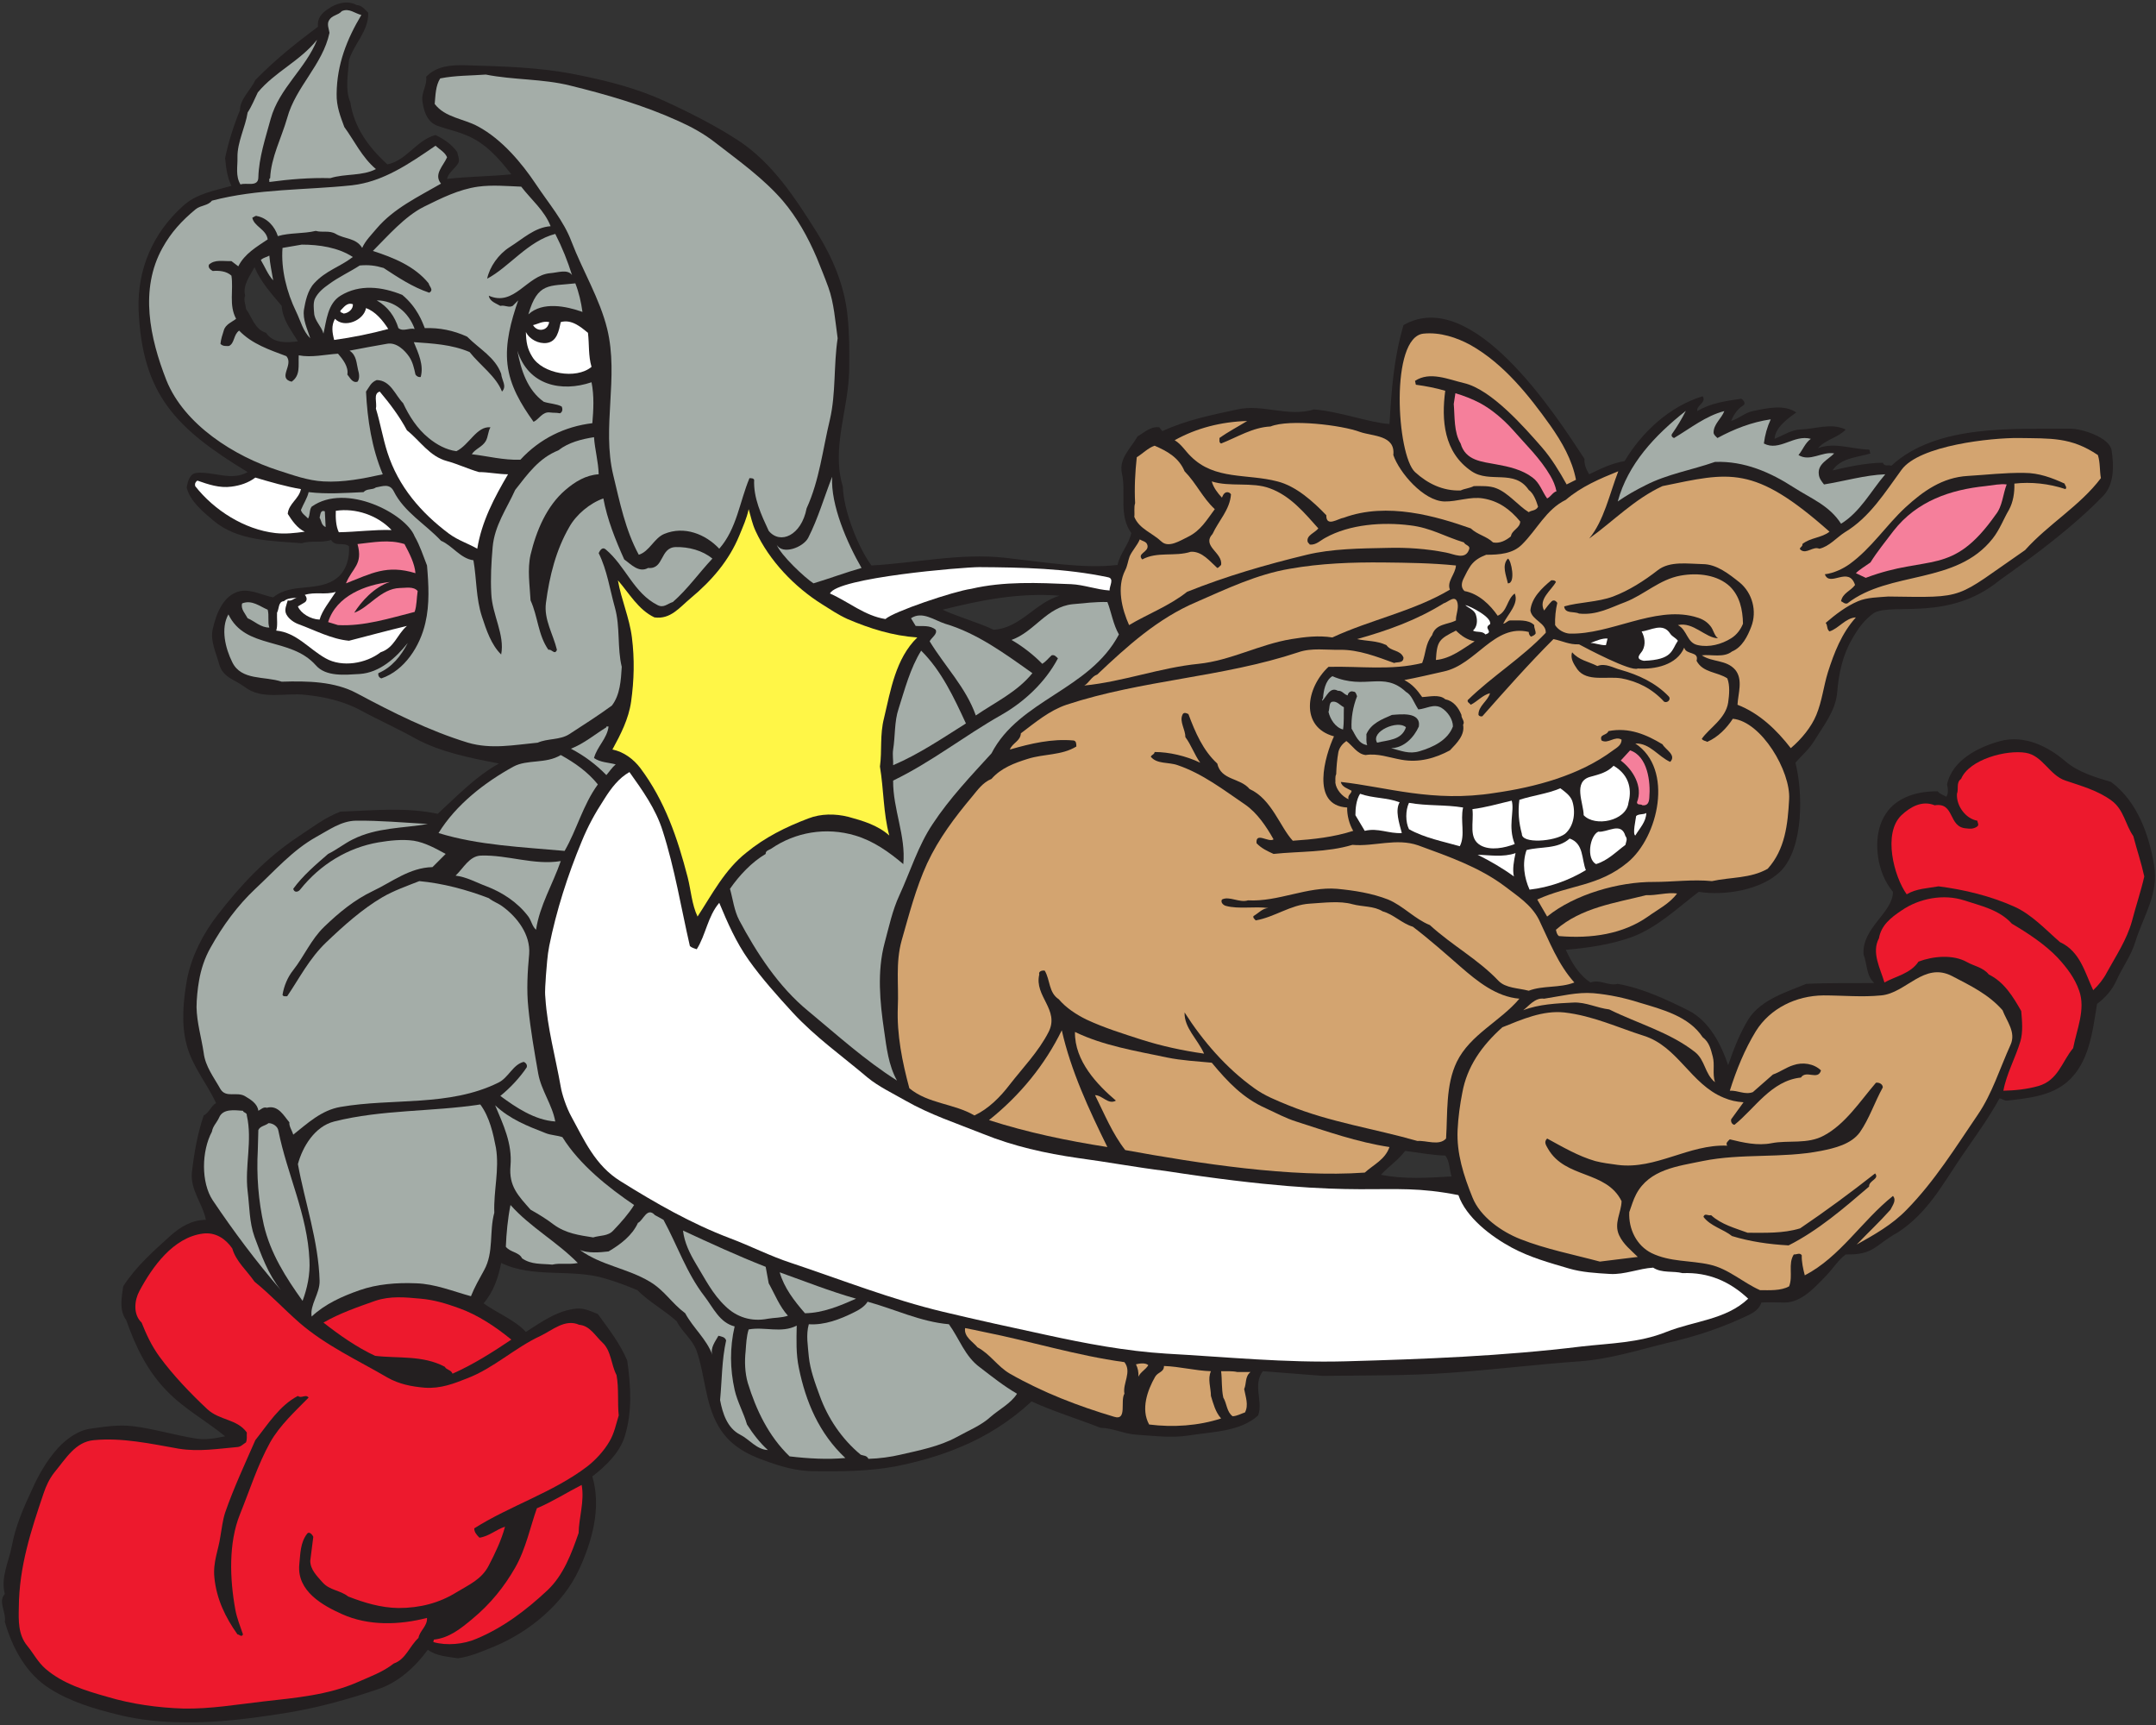 <?xml version="1.0" encoding="UTF-8" standalone="no"?>
<svg
   xmlns:dc="http://purl.org/dc/elements/1.1/"
   xmlns:cc="http://creativecommons.org/ns#"
   xmlns:rdf="http://www.w3.org/1999/02/22-rdf-syntax-ns#"
   xmlns:svg="http://www.w3.org/2000/svg"
   xmlns="http://www.w3.org/2000/svg"
   viewBox="0 0 753.333 602.667"
   height="602.667"
   width="753.333"
   xml:space="preserve"
   id="svg2"
   version="1.1"><rect x="0" y="0" width="753.333" height="602.667" fill="#333333" stroke="none"/><defs
     id="defs6" /><g
     transform="matrix(1.333,0,0,-1.333,0,602.667)"
     id="g10"><g
       transform="scale(0.1)"
       id="g12"><path
         id="path14"
         style="fill:#231f20;fill-opacity:1;fill-rule:evenodd;stroke:none"
         d="m 12.641,343.359 c -11.52,43.922 10.801,84.961 18.719,127.442 9.359,51.121 30.961,100.078 52.562,146.16 17.277,38.879 38.156,75.598 68.398,109.437 20.879,22.321 51.84,46.082 85.68,50.403 36,5.039 72.719,10.801 109.441,6.48 54.719,-6.48 110.879,-23.761 165.598,-32.402 25.922,-4.32 51.84,0.723 77.039,5.762 C 541.121,796.961 483.52,827.922 438.16,874.719 385.602,928 354.641,993.52 330.879,1061.2 c -18.719,25.2 -12.238,58.32 -7.918,88.56 33.84,52.56 79.199,92.16 125.277,133.92 25.203,22.32 55.442,40.32 91.442,40.32 -7.918,41.76 -41.039,77.76 -36.719,123.84 5.758,50.4 14.398,100.8 30.961,149.76 15.117,7.92 18.719,24.48 32.398,32.4 -23.761,51.84 -62.64,96.48 -77.039,152.64 -15.121,55.44 -8.64,118.8 1.438,174.24 12.242,59.76 41.761,117.36 79.203,165.6 60.476,78.48 128.156,150.48 210.957,205.2 36,23.76 71.281,51.12 111.601,66.24 84.961,2.88 170.64,12.24 254.88,-5.76 51.12,46.8 99.36,97.92 160.56,131.76 -74.16,14.4 -151.92,29.52 -217.44,64.8 -47.52,26.64 -97.921,48.96 -145.441,74.88 -43.918,23.76 -94.32,35.28 -144,40.32 -53.277,6.48 -113.758,-14.4 -159.84,20.88 -25.918,19.44 -57.597,24.48 -66.961,60.48 -7.918,29.52 -23.758,60.48 -16.558,91.44 9.359,41.04 28.082,90 72.718,99.36 28.801,5.04 58.321,-11.52 85.68,-16.56 49.684,40.32 119.524,12.24 167.762,51.12 23.762,18.72 33.121,52.56 30.961,82.8 -12.961,11.52 -36.723,-2.16 -46.801,16.56 -25.199,-8.64 -52.559,-0.72 -77.039,-8.64 -79.922,6.48 -167.762,5.76 -231.121,59.04 -28.078,23.76 -61.199,50.4 -70.559,87.12 2.879,15.12 7.918,36.72 25.918,38.16 44.641,4.32 91.442,-22.32 133.922,2.16 -188.641,114.48 -276.48,203.76 -285.84,425.52 -3.601,105.84 37.438,200.88 115.918,271.44 35.281,33.12 82.801,40.32 127.442,53.28 -11.52,23.76 -13.68,46.08 -16.563,72.72 8.641,41.76 22.32,84.96 38.883,125.28 0,29.52 28.078,52.56 40.32,79.2 49.68,51.12 105.84,96.48 164.16,139.68 -2.16,22.32 9.36,35.28 26.641,46.8 20.156,14.4 50.398,23.76 74.879,10.08 12.961,0 22.32,-12.24 30.238,-20.16 1.442,-47.52 -36.719,-80.64 -50.398,-123.84 -2.16,-35.28 -10.801,-78.48 3.597,-110.88 9.364,-64.08 46.801,-117.36 97.202,-162.72 51.12,10.8 75.6,63.36 126,77.04 22.32,-10.8 42.48,-24.48 56.88,-44.64 1.44,-9.36 7.92,-20.16 2.16,-30.24 -8.64,-13.68 -25.92,-24.48 -28.8,-40.32 51.12,6.48 112.32,6.48 168.48,12.24 -33.12,42.48 -68.4,82.8 -119.52,102.96 -25.92,10.8 -49.68,15.12 -74.88,24.48 -28.08,10.8 -36,41.76 -38.88,66.96 -2.16,20.88 12.96,39.6 10.08,61.2 26.64,28.08 64.08,30.96 101.52,30.24 97.2,-2.88 195.84,-5.04 291.6,-24.48 79.2,-15.84 157.68,-35.28 231.12,-69.12 66.24,-30.24 131.76,-63.36 192.96,-102.96 91.44,-59.76 151.2,-153.36 206.64,-241.2 41.76,-66.96 72.72,-139.68 80.64,-218.88 5.04,-47.52 5.04,-95.04 4.32,-141.84 -1.44,-103.68 -47.52,-204.48 -16.56,-306 1.44,-60.48 38.88,-157.68 74.88,-206.64 116.64,6.48 232.56,33.12 350.64,20.16 97.2,-10.8 208.08,-29.52 294.48,-18.72 6.48,30.96 29.52,52.56 36,83.52 -33.84,47.52 -12.96,105.12 -24.48,156.24 -8.64,38.88 22.32,64.8 41.04,97.2 18,10.08 33.12,26.64 56.88,23.76 l 7.92,-10.08 c 61.92,28.8 129.6,42.48 196.56,56.88 66.24,15.12 132.48,-20.88 200.88,0 66.96,-5.04 147.6,-35.28 198,-38.16 5.76,93.6 10.8,169.2 36.72,259.2 180.72,103.68 398.16,-234 474.48,-350.64 -1.44,-13.68 5.04,-28.8 12.24,-40.32 29.52,14.4 59.04,28.8 92.88,34.56 46.08,77.04 118.08,143.28 204.48,169.92 11.52,-16.56 -18,-24.48 -13.68,-38.88 35.28,21.6 76.32,26.64 115.2,32.4 5.76,-3.6 12.96,-12.96 4.32,-18 -15.12,-8.64 -26.64,-28.08 -30.96,-40.32 20.16,6.48 37.44,22.32 56.88,25.92 37.44,7.92 82.8,18 113.76,-3.6 -24.48,-17.28 -55.44,-40.32 -56.88,-69.12 21.6,8.64 44.64,23.76 66.96,24.48 42.48,1.44 79.92,18 119.52,0 -20.16,-21.6 -52.56,-25.92 -72.72,-48.96 43.92,16.56 89.28,-2.88 133.92,-3.6 2.88,-2.88 1.44,-7.2 3.6,-10.08 -33.84,-10.8 -77.04,-10.8 -99.36,-44.64 33.84,7.92 87.84,20.16 131.76,20.16 5.04,-11.52 14.4,-4.32 22.32,-7.92 119.52,110.16 321.84,95.76 470.16,97.2 29.52,0 102.24,-23.04 107.28,-56.88 6.48,-41.76 6.48,-90 -22.32,-119.52 -82.08,-84.24 -176.4,-153.36 -271.44,-221.04 -131.76,-108 -277.92,-59.04 -328.32,-84.96 -27.36,-18.72 -43.92,-43.92 -58.32,-69.12 -24.48,-41.76 -35.28,-91.44 -38.88,-139.68 -4.32,-48.96 -36,-87.12 -60.48,-127.44 -13.68,-22.32 -31.68,-36.72 -48.96,-56.88 19.44,-76.32 22.32,-221.04 -38.16,-283.68 -50.4,-50.4 -149.04,-65.52 -215.28,-54.72 -56.88,-43.2 -108,-92.88 -174.24,-118.08 -55.44,-20.16 -115.92,-28.8 -174.24,-33.84 15.12,-33.12 33.84,-65.52 64.8,-85.68 23.76,9.36 47.52,-10.08 71.28,-3.6 64.8,-11.52 124.56,-39.6 184.32,-69.12 56.16,-28.08 87.12,-90.72 105.12,-144 14.4,41.76 30.24,82.8 52.56,119.52 33.84,54 105.12,73.44 151.92,93.6 58.32,2.88 118.8,1.44 178.56,2.16 -21.6,20.16 -18,48.24 -28.08,74.88 -5.04,69.84 77.04,109.44 77.04,164.16 -21.6,25.92 -33.84,57.6 -38.88,90.72 -8.64,59.04 5.76,119.52 59.04,150.48 30.24,17.28 63.36,22.32 97.2,22.32 5.76,-7.92 15.12,-9.36 22.32,-14.4 6.48,8.64 4.32,23.04 2.16,32.4 13.68,64.8 84.24,98.64 139.68,113.76 62.64,16.56 124.56,-13.68 170.64,-53.28 33.84,-28.8 78.48,-41.76 119.52,-54 69.12,-51.12 100.08,-139.68 113.04,-219.6 12.24,-74.16 -28.8,-133.2 -48.96,-198 -10.8,-36.72 -34.56,-68.4 -50.4,-103.68 -10.8,-24.48 -30.24,-45.36 -50.4,-60.48 -11.52,-70.56 -20.16,-155.52 -79.2,-205.2 -42.48,-36 -100.08,-41.76 -156.24,-48.24 -7.92,-0.72 -12.96,5.04 -20.16,5.76 -29.52,-53.28 -63.36,-99.36 -99.36,-151.92 -49.68,-72.72 -87.84,-146.88 -166.32,-198.72 -62.64,-34.56 -62.64,-59.76 -137.52,-58.32 -20.16,-15.12 -32.4,-36 -50.4,-54.72 -30.96,-32.4 -66.24,-71.28 -109.44,-71.28 -20.88,0 -41.04,1.44 -61.2,0 -5.04,-16.56 -19.44,-25.92 -32.4,-32.4 -69.12,-33.12 -138.24,-56.16 -210.96,-72.72 -77.04,-18.719 -153.36,-43.199 -232.56,-48.961 -113.76,-7.918 -228.96,-22.32 -342.72,-30.238 -110.16,-7.922 -221.04,-6.481 -330.48,-7.922 l -157.68,12.242 c -27.36,-36.722 1.44,-77.761 -12.24,-115.922 -46.8,-42.48 -118.08,-42.48 -182.88,-52.558 -44.64,-7.199 -91.44,-0.719 -137.52,2.16 -31.68,2.16 -59.76,17.277 -92.88,18 -60.48,23.758 -122.4,42.48 -180.72,69.121 -54,-50.402 -118.08,-91.441 -186.48,-119.523 -56.16,-23.758 -113.76,-39.598 -172.08,-51.118 -71.28,-12.961 -144,-12.961 -214.56,-12.242 -31.68,0.723 -61.92,6.481 -93.6,16.563 -59.76,19.437 -118.8,40.316 -154.08,101.519 -35.28,60.481 -34.56,132.481 -56.88,196.559 -10.8,30.96 -38.16,49.68 -52.56,78.48 -33.12,29.52 -74.88,52.56 -102.96,81.36 -27.36,11.52 -56.16,22.32 -83.52,30.24 -89.28,27.36 -187.92,0 -273.6,41.04 -7.2,-38.16 -20.88,-77.04 -46.08,-105.84 36,-25.92 80.64,-42.48 110.88,-74.88 41.76,26.64 83.52,56.88 133.92,61.2 19.44,1.44 38.88,-7.92 54.72,-14.4 28.8,-39.6 57.6,-76.32 77.04,-121.681 9.36,-66.238 13.68,-133.918 -6.48,-198.718 -12.24,-41.039 -48.24,-77.039 -84.96,-105.121 24.48,-83.52 -1.44,-171.36 -34.56,-243.36 -41.04,-90 -130.32,-164.16 -222.48,-202.32 -30.96,-12.961 -63.36,-26.641 -95.04,-30.961 -28.08,4.32 -56.88,5.762 -79.2,22.32 C 1088.32,151.84 1043.68,111.52 991.84,94.238 907.602,65.441 822.641,42.398 736.238,29.441 652,16.48 568.48,5.68 484.961,7.121 425.922,7.121 365.441,12.879 308.559,27.281 247.359,42.398 186.16,60.398 132.16,94.238 68.078,133.84 32.078,202.961 12.641,270.641 c 4.32,24.48 -18.719,53.281 0,72.718 z M 2777.44,2959.84 c -64.08,-18.72 -102.96,-84.96 -172.8,-89.28 -43.2,20.16 -90,32.4 -133.92,52.56 97.2,24.48 200.16,45.36 306.72,36.72 z M 642.641,3746.08 c -7.2,27.36 12.238,51.12 24.48,74.88 15.84,-38.16 44.641,-69.84 71.277,-101.52 2.161,-36 24.481,-63.36 42.481,-92.88 -30.238,-4.32 -65.52,-5.04 -83.52,22.32 -29.519,8.64 -36.718,41.04 -52.558,62.64 -0.723,11.52 -7.199,23.04 -2.16,34.56 z M 3683.2,1504.72 c 34.56,-4.32 71.28,-11.52 105.12,-12.24 11.52,-13.68 10.8,-36.72 16.56,-54.72 -61.92,-3.6 -123.84,-7.92 -185.04,4.32 20.16,22.32 45.36,38.16 63.36,62.64" /><path
         id="path16"
         style="fill:#a4ada8;fill-opacity:1;fill-rule:evenodd;stroke:none"
         d="m 425.922,3871.36 c 22.316,40.32 49.68,70.56 87.117,101.52 13.68,10.8 31.68,8.64 42.481,22.32 120.242,31.68 244.8,27.36 367.199,40.32 82.081,9.36 150.481,56.88 218.881,103.68 10.8,-10.08 24.48,-16.56 30.24,-30.24 -9.36,-22.32 -36,-44.64 -15.84,-69.12 -59.76,-34.56 -123.84,-64.8 -168.48,-117.36 -14.399,-17.28 -29.52,-31.68 -38.161,-51.12 -15.839,26.64 -46.8,23.04 -69.121,36.72 -17.277,10.08 -35.277,2.88 -52.558,7.92 -33.121,-7.92 -67.68,-4.32 -99.36,-13.68 -7.922,25.2 -28.082,47.52 -54.718,52.56 -3.602,2.16 -7.922,-2.88 -12.243,-4.32 4.321,-23.04 36.719,-30.24 40.321,-56.88 -28.801,-19.44 -60.481,-37.44 -77.039,-70.56 l -18,13.68 c -23.039,-0.72 -43.2,5.04 -59.039,-9.36 -2.883,-8.64 5.039,-13.68 10.078,-16.56 15.84,1.44 36,0 48.961,-12.24 5.757,-37.44 -7.2,-77.04 12.238,-113.04 -10.801,-8.64 -28.078,-14.4 -32.399,-30.96 -3.601,-10.8 -7.199,-22.32 -8.64,-34.56 5.762,-7.2 16.558,-5.76 22.32,-5.76 15.121,7.2 11.52,29.52 26.641,40.32 33.84,-35.28 79.918,-50.4 123.84,-66.96 20.16,-23.04 -24.481,-57.6 13.679,-66.96 23.758,16.56 17.282,41.76 18.719,69.12 33.84,-6.48 69.121,2.16 102.961,4.32 12.238,-14.4 28.078,-33.84 24.48,-54.72 6.481,-7.2 12.961,-23.04 26.641,-18.72 6.481,7.92 4.32,21.6 1.438,30.96 -4.321,17.28 -3.598,38.16 -22.321,50.4 32.403,6.48 65.524,12.24 97.922,18 25.2,5.04 47.52,-18 58.32,-33.84 9.36,-13.68 12.96,-30.24 16.56,-46.8 3.6,-5.04 7.92,-7.2 13.68,-6.48 8.64,30.96 -5.76,61.92 -18,91.44 48.96,-3.6 98.64,-5.76 146.16,-25.92 28.08,-35.28 69.84,-64.08 84.96,-103.68 13.68,14.4 -0.72,29.52 -2.16,46.8 -15.84,43.2 -56.16,64.08 -89.28,97.2 -36,16.56 -73.44,23.76 -110.88,22.32 -6.48,15.84 -19.44,54 -59.04,87.12 -53.28,21.6 -111.601,28.8 -162,-2.16 -33.839,-20.88 -36.718,-65.52 -44.64,-99.36 -5.039,19.44 -23.762,33.84 -24.481,54.72 -0.718,9.36 -2.879,25.92 2.161,36.72 7.921,16.56 22.32,28.08 36.718,38.16 25.203,18.72 54,31.68 80.641,48.96 23.043,2.16 41.043,0 62.641,-6.48 37.44,-24.48 76.32,-50.4 119.52,-64.8 12.96,7.2 0,16.56 -1.44,24.48 -36.72,45.36 -92.88,67.68 -146.159,84.96 38.879,38.88 83.519,90.72 133.919,115.92 45.36,22.32 90.72,45.36 141.84,52.56 37.44,5.04 74.88,1.44 113.04,0 26.64,-34.56 61.2,-62.64 77.04,-103.68 -41.76,-2.88 -72.72,-33.12 -107.28,-54.72 -29.52,-18.72 -52.56,-51.84 -59.04,-82.8 57.6,30.24 106.56,98.64 178.56,117.36 18.72,-36.72 32.4,-71.28 43.92,-108 -11.52,16.56 -37.44,6.48 -57.6,5.04 -61.2,-5.76 -93.6,-88.56 -160.56,-59.04 2.16,-15.12 19.44,-20.16 30.24,-26.64 12.24,2.88 21.6,-5.76 32.4,0 l 14.4,14.4 c -18.72,-54 -34.56,-111.6 -28.08,-167.76 6.48,-56.16 35.28,-104.4 68.4,-150.48 13.68,5.76 23.04,27.36 43.2,24.48 10.8,-1.44 15.12,0 25.92,-2.16 7.92,3.6 7.2,12.96 4.32,18 -14.4,7.2 -31.68,7.2 -46.8,12.24 -43.2,30.96 -59.76,83.52 -69.12,133.92 28.8,-91.44 115.92,-109.44 194.4,-82.8 7.2,-36 5.04,-72.72 2.16,-107.28 -72,-8.64 -137.52,-40.32 -188.64,-95.76 -44.64,-1.44 -84.96,9.36 -127.44,14.4 9.36,14.4 27.36,18.72 36.72,34.56 6.48,11.52 5.76,25.2 12.24,36 -36,3.6 -55.44,-46.08 -89.28,-62.64 -26.64,3.6 -51.84,17.28 -72.72,34.56 -30.24,24.48 -51.12,57.6 -66.96,91.44 -20.88,20.88 -32.4,59.76 -69.12,60.48 -15.122,-5.76 -19.442,-18 -28.079,-30.24 3.598,-73.44 15.118,-148.32 43.919,-216.72 -51.84,-11.52 -103.68,-21.6 -155.52,-18.72 -41.039,2.16 -79.918,16.56 -118.078,28.8 -114.481,36.72 -246.961,119.52 -293.762,236.88 -43.199,110.16 -70.559,237.6 -10.078,346.32" /><path
         id="path18"
         style="fill:#ffffff;fill-opacity:1;fill-rule:evenodd;stroke:none"
         d="m 517.359,3261.52 c 28.801,-10.08 58.321,-20.16 89.282,-15.84 23.039,2.88 44.64,10.08 62.64,23.76 38.879,-11.52 81.36,-23.76 119.52,-30.24 -5.039,-25.92 -32.403,-38.16 -34.563,-64.8 10.801,-17.28 25.203,-38.16 44.641,-46.8 -25.918,-3.6 -51.117,-6.48 -77.039,-3.6 -81.36,9.36 -160.559,59.76 -210.238,123.12 -1.442,6.48 0.718,10.8 5.757,14.4" /><path
         id="path20"
         style="fill:#a4ada8;fill-opacity:1;fill-rule:evenodd;stroke:none"
         d="m 521.68,1950.4 c 5.039,30.24 15.121,60.48 30.242,87.12 31.68,56.88 70.558,110.16 117.359,154.08 51.84,48.24 97.918,101.52 159.84,136.08 33.117,18 64.801,41.76 103.68,42.48 62.64,0.72 125.279,-5.04 188.639,-8.64 -65.52,-11.52 -133.202,-8.64 -196.561,-40.32 -20.879,-10.08 -42.481,-27.36 -64.797,-38.16 -32.402,-28.08 -66.242,-56.88 -91.441,-91.44 2.879,-11.52 13.679,-7.92 18,-2.16 53.281,66.96 126,110.16 205.199,123.84 30.24,5.04 62.64,8.64 92.88,4.32 30.24,-5.04 56.88,-20.16 83.52,-34.56 l -34.56,-34.56 c -60.48,-1.44 -105.84,-38.88 -156.239,-62.64 -48.242,-23.04 -88.562,-56.16 -127.441,-93.6 -34.559,-33.12 -52.559,-77.04 -81.359,-113.76 -15.121,-18.72 -24.481,-42.48 -28.082,-64.8 2.16,-5.04 7.203,-3.6 12.242,-3.6 32.398,47.52 57.597,98.64 102.961,141.84 46.078,43.92 93.597,86.4 146.158,117.36 29.52,17.28 64.08,29.52 97.2,42.48 61.92,-5.76 123.84,-22.32 182.16,-44.64 11.52,-9.36 24.48,-12.96 36.72,-22.32 38.16,-28.08 72.72,-73.44 69.12,-123.84 -4.32,-46.8 -7.2,-94.32 -2.16,-141.84 5.76,-57.6 15.84,-114.48 25.92,-172.08 7.92,-43.92 36.72,-81.36 44.64,-125.28 -54,3.6 -102.96,36.72 -144,66.96 26.64,21.6 51.84,48.96 69.12,74.88 2.16,6.48 -2.16,12.24 -7.92,14.4 -28.8,-7.2 -39.6,-41.76 -66.96,-54.72 -128.88,-63.36 -275.76,-39.6 -413.28,-63.36 -50.402,-8.64 -86.398,-43.2 -123.839,-72.72 -2.879,10.8 -11.52,22.32 -10.082,32.4 -14.399,16.56 -28.797,46.08 -59.039,38.16 -9.36,2.88 -15.122,-4.32 -22.321,-7.92 -2.16,18.72 -20.16,29.52 -36,38.88 -21.597,11.52 -48.961,-5.76 -63.359,18 -17.281,30.96 -39.602,59.04 -43.918,95.04 -5.762,38.88 -18,79.2 -18.723,119.52 0,20.88 2.879,48.96 6.481,69.12" /><path
         id="path22"
         style="fill:#a4ada8;fill-opacity:1;fill-rule:evenodd;stroke:none"
         d="m 574.238,1591.84 c 10.082,24.48 41.043,19.44 62.641,18 1.441,-5.76 10.801,-4.32 10.082,-12.24 15.117,-66.24 -5.762,-132.48 2.16,-198.72 5.039,-40.32 4.32,-81.36 18,-119.52 18,-48.24 35.277,-97.2 69.117,-139.68 -64.078,74.16 -123.84,154.08 -178.558,235.44 -30.961,46.8 -29.52,128.88 -2.16,180 2.16,14.4 12.96,23.76 18.718,36.72" /><path
         id="path24"
         style="fill:#a4ada8;fill-opacity:1;fill-rule:evenodd;stroke:none"
         d="m 598.719,2910.88 c 44.64,-92.88 162,-58.32 228.961,-133.2 26.64,-30.96 77.039,-25.2 115.199,-23.04 52.562,3.6 94.321,41.76 126.001,81.36 -18,-34.56 -41.76,-64.08 -77.04,-79.2 -1.442,-6.48 2.16,-12.24 7.922,-13.68 61.198,20.88 101.518,84.96 115.198,145.44 11.52,48.96 8.64,100.08 4.32,150.48 -10.8,27.36 -18,51.12 -32.4,76.32 -23.04,59.04 -180.001,141.84 -270.001,77.76 -6.481,-8.64 -3.598,-21.6 -9.359,-30.96 -6.481,7.2 -16.559,12.96 -18.719,22.32 6.48,15.84 17.281,32.4 20.16,46.8 48.238,-5.76 95.758,-2.16 144,0 8.641,10.08 23.039,5.04 32.398,12.24 16.561,2.88 36.001,11.52 46.801,-10.08 27.36,-54.72 82.8,-85.68 123.84,-129.6 30.24,-12.96 51.12,-46.8 84.96,-51.12 8.64,-48.96 6.48,-99.36 22.32,-147.6 11.52,-35.28 24.48,-74.16 50.4,-99.36 10.08,51.84 -23.76,104.4 -25.92,159.84 -2.16,40.32 0,80.64 3.6,121.68 5.04,56.88 36.72,100.08 59.04,149.76 33.84,43.2 62.64,83.52 113.04,103.68 26.64,20.88 61.2,29.52 93.6,34.56 2.16,-32.4 11.52,-64.8 12.24,-97.2 -33.84,-2.16 -61.92,-19.44 -87.12,-41.04 -48.96,-41.76 -76.32,-106.56 -91.44,-169.92 -8.64,-38.16 -2.16,-79.92 0,-119.52 19.44,-42.48 19.44,-90.72 46.8,-129.6 8.64,2.88 16.56,-15.12 22.32,0 -10.08,41.76 -34.56,79.2 -28.8,123.12 9.36,71.28 26.64,138.96 61.2,198.72 18,32.4 54,62.64 89.28,74.88 10.08,-54.72 31.68,-108.72 54.72,-159.84 17.28,-12.24 38.16,-36 62.64,-22.32 42.48,-4.32 30.24,54 72.72,54.72 33.12,0.72 69.84,-8.64 95.76,-30.24 -35.28,-37.44 -64.8,-79.92 -103.68,-113.76 -14.4,-4.32 -23.76,-16.56 -40.32,-7.92 -62.64,31.68 -83.52,102.24 -136.08,146.16 -8.64,7.2 -15.12,-3.6 -18,-10.08 22.32,-45.36 28.8,-93.6 42.48,-142.56 14.4,-51.12 5.76,-105.84 18,-155.52 -2.16,-35.28 -4.32,-73.44 -25.92,-101.52 -37.44,-27.36 -74.16,-50.4 -111.6,-74.88 -24.48,-15.84 -56.88,-10.8 -82.8,-22.32 -61.2,-5.76 -121.68,-18 -182.88,0 -101.52,30.96 -197.28,79.2 -291.599,129.6 -57.602,30.96 -128.879,32.4 -196.563,30.24 -44.636,15.12 -105.839,2.16 -129.597,51.12 -18,36 -30.961,88.56 -10.082,125.28" /><path
         id="path26"
         style="fill:#a4ada8;fill-opacity:1;fill-rule:evenodd;stroke:none"
         d="m 622.48,4108.96 c -0.718,39.6 20.879,79.2 26.641,117.36 10.078,15.12 18,34.56 26.641,52.56 44.636,54 110.879,82.08 155.519,138.24 -29.519,-75.6 -99.359,-126.72 -121.679,-207.36 -13.68,-50.4 -30.961,-101.52 -32.403,-153.36 0,-26.64 -31.679,-12.96 -46.801,-18.72 -13.679,22.32 -7.199,47.52 -7.918,71.28" /><path
         id="path28"
         style="fill:#a4ada8;fill-opacity:1;fill-rule:evenodd;stroke:none"
         d="m 634.719,2939.68 c 25.922,10.08 46.082,-7.92 66.961,-16.56 4.32,-15.84 -0.719,-32.4 4.32,-46.8 -23.039,0 -38.16,16.56 -56.879,24.48 -6.48,12.24 -18.723,24.48 -14.402,38.88" /><path
         id="path30"
         style="fill:#a4ada8;fill-opacity:1;fill-rule:evenodd;stroke:none"
         d="m 675.762,1506.88 1.437,52.56 c 5.039,10.8 18,10.8 26.641,18 11.519,0 24.48,-8.64 25.922,-20.16 23.039,-114.48 76.32,-220.32 81.359,-338.4 2.16,-38.16 -5.762,-74.16 -18,-107.28 -43.922,61.2 -84.242,124.56 -101.519,198.72 -14.403,64.08 -19.442,131.04 -15.84,196.56" /><path
         id="path32"
         style="fill:#a4ada8;fill-opacity:1;fill-rule:evenodd;stroke:none"
         d="m 706,3851.2 c 1.441,-20.16 6.48,-43.2 10.078,-64.8 -13.68,14.4 -21.598,35.28 -32.398,53.28 7.922,7.2 13.679,6.48 22.32,11.52" /><path
         id="path34"
         style="fill:#a4ada8;fill-opacity:1;fill-rule:evenodd;stroke:none"
         d="m 708.16,4054.24 c 2.16,54 29.52,105.12 44.641,157.68 22.32,82.08 92.879,138.96 110.879,223.2 -1.442,10.08 -7.2,22.32 -1.442,32.4 7.922,14.4 23.762,12.96 33.844,24.48 19.438,8.64 34.559,-6.48 51.117,-10.08 -37.437,-62.64 -64.078,-128.88 -64.801,-206.64 -0.718,-33.12 10.082,-59.76 20.161,-87.12 25.921,-35.28 46.082,-79.2 82.8,-110.16 -35.277,-18.72 -81.359,-11.52 -119.519,-23.76 -53.281,1.44 -106.559,-2.88 -159.84,-10.08 0.719,2.88 -2.16,7.92 2.16,10.08" /><path
         id="path36"
         style="fill:#ffffff;fill-opacity:1;fill-rule:evenodd;stroke:none"
         d="m 726.16,2915.2 c 5.762,10.08 2.879,29.52 18,30.24 10.078,9.36 24.481,7.2 36.719,10.08 -8.641,-0.72 -16.559,-11.52 -26.641,-7.92 -2.879,-11.52 -10.078,-24.48 -3.597,-36.72 6.48,-12.24 20.16,-21.6 32.398,-25.92 43.199,-15.84 85.68,-38.88 131.762,-43.2 50.398,12.96 100.799,26.64 151.919,38.88 -26.64,-23.04 -32.4,-56.88 -69.118,-69.12 -38.161,-29.52 -100.801,-40.32 -144,-15.84 -43.922,24.48 -76.321,67.68 -129.602,72.72 4.32,12.24 1.441,30.96 2.16,46.8" /><path
         id="path38"
         style="fill:#a4ada8;fill-opacity:1;fill-rule:evenodd;stroke:none"
         d="m 790.961,3880 c 45.359,0 95.039,-7.2 133.918,-32.4 -34.559,-26.64 -70.559,-35.28 -101.52,-69.12 -17.277,-18.72 -23.039,-48.24 -26.64,-69.12 -3.598,-25.92 8.64,-49.68 16.562,-74.88 -19.441,19.44 -25.203,45.36 -36.722,69.12 -25.2,51.84 -40.321,112.32 -36,167.76 l 50.402,8.64" /><path
         id="path40"
         style="fill:#ffffff;fill-opacity:1;fill-rule:evenodd;stroke:none"
         d="m 796.719,2941.12 c 9.363,4.32 8.64,14.4 2.16,20.88 27.359,8.64 54,-0.72 81.359,7.92 -15.117,-23.76 -36,-48.96 -42.476,-72.72 -23.762,0.72 -49.684,16.56 -56.883,34.56 l 15.84,9.36" /><path
         id="path42"
         style="fill:#a4ada8;fill-opacity:1;fill-rule:evenodd;stroke:none"
         d="m 875.922,1581.76 c 125.998,31.68 255.598,25.2 383.038,44.64 24.48,-33.12 33.84,-76.32 41.04,-113.76 9.36,-57.6 -6.48,-112.32 -4.32,-169.92 -13.68,-49.68 -0.72,-103.68 -26.64,-150.48 -12.24,-22.32 -25.2,-44.64 -34.56,-68.4 -47.52,12.96 -94.32,32.4 -144,33.84 -51.12,2.16 -102.242,-2.16 -147.601,-18 -45.359,-15.84 -90.719,-36 -126,-69.12 -5.039,30.96 21.601,59.76 20.883,93.6 -2.883,104.4 -38.883,206.64 -56.883,306 12.242,45.36 43.922,98.64 95.043,111.6" /><path
         id="path44"
         style="fill:#a4ada8;fill-opacity:1;fill-rule:evenodd;stroke:none"
         d="m 851.441,3180.88 2.161,-41.04 c -11.524,4.32 -10.801,16.56 -15.84,24.48 2.16,6.48 1.437,21.6 13.679,16.56" /><path
         id="path46"
         style="fill:#ed192d;fill-opacity:1;fill-rule:evenodd;stroke:none"
         d="m 847.84,1054.72 c 42.48,24.48 88.558,40.32 135.359,56.88 40.321,13.68 79.921,9.36 119.521,5.76 34.56,-2.88 67.68,-12.96 99.36,-24.48 51.12,-18 98.64,-50.4 138.24,-82.8 -48.24,-32.4 -100.08,-65.521 -154.08,-89.279 -4.32,10.801 -15.84,9.359 -20.16,18 -57.6,30.961 -123.84,21.597 -182.881,28.801 -48.238,22.32 -95.039,55.438 -135.359,87.118" /><path
         id="path48"
         style="fill:#f57f9b;fill-opacity:1;fill-rule:evenodd;stroke:none"
         d="m 1022.08,2995.84 c -41.041,-12.96 -75.6,-51.84 -93.6,-80.64 38.161,12.96 69.84,63.36 119.52,64.8 15.12,0 36,5.04 46.8,-7.92 -2.88,-18.72 -2.16,-38.16 -7.92,-54.72 C 1021.36,2900.8 954.398,2879.2 886,2882.8 l -25.918,7.92 c 21.598,69.12 98.637,97.92 161.998,105.12" /><path
         id="path50"
         style="fill:#ffffff;fill-opacity:1;fill-rule:evenodd;stroke:none"
         d="m 878.078,3685.6 c 24.481,-25.92 75.602,-4.32 81.363,28.08 25.2,-9.36 43.919,-32.4 58.319,-54.72 -44.639,-12.24 -94.319,-22.32 -141.838,-28.8 -5.043,19.44 -7.922,37.44 2.156,55.44" /><path
         id="path52"
         style="fill:#ffffff;fill-opacity:1;fill-rule:evenodd;stroke:none"
         d="m 880.238,3182.32 c 51.84,7.92 109.442,-11.52 146.162,-50.4 -46.08,1.44 -92.162,-5.04 -138.24,-5.76 -7.922,15.84 -8.64,38.88 -7.922,56.16" /><path
         id="path54"
         style="fill:#ffffff;fill-opacity:1;fill-rule:evenodd;stroke:none"
         d="m 892.48,3707.2 c 7.918,7.2 16.559,22.32 32.399,16.56 1.441,-12.96 -12.238,-23.76 -24.481,-24.48 -2.878,2.88 -10.078,2.16 -7.918,7.92" /><path
         id="path56"
         style="fill:#f57f9b;fill-opacity:1;fill-rule:evenodd;stroke:none"
         d="m 937.121,3095.2 c 41.039,4.32 82.079,12.96 123.119,0 12.96,-24.48 26.64,-50.4 28.8,-76.32 -75.6,23.04 -115.2,-0.72 -182.161,-26.64 16.562,41.04 45.359,48.96 30.242,102.96" /><path
         id="path58"
         style="fill:#ffffff;fill-opacity:1;fill-rule:evenodd;stroke:none"
         d="m 995.441,3494.8 c 26.639,-31.68 51.119,-64.08 71.279,-101.52 34.56,-27.36 59.04,-68.4 105.12,-80.64 28.8,-7.92 54,-20.16 83.52,-28.8 25.2,0 51.12,-5.76 76.32,-5.76 -36,-61.2 -69.12,-123.84 -80.64,-195.12 -25.2,14.4 -49.68,21.6 -73.44,38.88 -74.16,55.44 -133.2,123.84 -162,213.12 -12.24,38.16 -18.721,77.76 -30.241,115.2 3.602,15.12 -7.918,39.6 10.082,44.64" /><path
         id="path60"
         style="fill:#a4ada8;fill-opacity:1;fill-rule:evenodd;stroke:none"
         d="m 1086.88,3658.96 c -15.12,3.6 -29.52,-7.92 -42.48,2.16 -9.36,30.24 -27.36,56.16 -56.88,72.72 46.8,0 84.24,-32.4 99.36,-74.88" /><path
         id="path62"
         style="fill:#ed192d;fill-opacity:1;fill-rule:evenodd;stroke:none"
         d="m 1137.28,223.84 c 40.32,4.32 70.56,28.801 101.52,54.719 46.8,38.882 82.8,83.519 111.6,133.921 28.08,48.961 40.32,109.442 56.88,155.52 41.04,17.281 77.76,41.039 117.36,61.199 7.92,-42.48 -7.2,-84.961 -7.92,-126 -18.72,-54 -39.6,-110.16 -81.36,-149.758 C 1379.2,300.879 1319.44,255.52 1248.88,226 c -33.12,-14.398 -77.76,-18.719 -113.04,-8.641 l 1.44,6.481" /><path
         id="path64"
         style="fill:#a4ada8;fill-opacity:1;fill-rule:evenodd;stroke:none"
         d="m 1153.84,4315.6 c 39.6,7.92 80.64,7.2 119.52,10.08 72.72,-14.4 149.04,-10.8 221.04,-28.8 96.48,-23.76 191.52,-51.12 283.68,-92.88 33.84,-15.12 66.96,-33.12 97.2,-56.88 61.2,-47.52 125.28,-92.88 176.4,-151.92 37.44,-43.92 66.24,-95.76 89.28,-149.76 10.08,-25.2 20.88,-51.12 30.24,-77.04 15.12,-41.76 18,-88.56 24.48,-133.92 -10.8,-71.28 -4.32,-143.28 -20.16,-212.4 -19.44,-80.64 -27.36,-159.12 -61.2,-233.28 -13.68,-71.28 -69.12,-95.76 -99.36,-59.04 -19.44,41.76 -40.32,86.4 -38.16,133.92 -2.88,5.04 -7.92,3.6 -12.24,4.32 -25.92,-61.92 -33.12,-132.48 -79.2,-185.04 -36,38.16 -91.44,60.48 -144,38.88 -26.64,-10.8 -38.88,-46.08 -66.96,-54.72 -35.28,64.8 -49.68,137.52 -66.96,208.8 -30.24,126.72 15.12,255.6 -15.84,383.04 -19.44,79.2 -64.08,151.92 -93.6,228.96 -20.16,54 -59.76,100.08 -92.88,149.76 -37.44,56.16 -89.28,118.08 -151.92,151.92 -38.16,20.88 -86.4,23.04 -113.76,59.04 2.16,23.04 2.16,47.52 14.4,66.96" /><path
         id="path66"
         style="fill:#a4ada8;fill-opacity:1;fill-rule:evenodd;stroke:none"
         d="m 1346.08,2512 c 36,19.44 84.96,6.48 123.84,30.24 36.72,-20.16 71.28,-44.64 97.2,-77.04 -39.6,-54.72 -54.72,-118.08 -87.12,-174.24 -110.16,10.08 -225.36,14.4 -330.48,46.8 46.08,74.88 121.68,133.2 196.56,174.24" /><path
         id="path68"
         style="fill:#a4ada8;fill-opacity:1;fill-rule:evenodd;stroke:none"
         d="m 1261.12,2278.72 c 69.84,2.16 138.96,-25.92 208.8,-14.4 -20.88,-60.48 -55.44,-116.64 -64.8,-180 -10.08,8.64 -12.24,23.76 -20.16,34.56 -28.08,37.44 -68.4,63.36 -109.44,79.2 -27.36,10.08 -51.84,24.48 -81.36,28.08 20.16,18.72 36,51.84 66.96,52.56" /><path
         id="path70"
         style="fill:#a4ada8;fill-opacity:1;fill-rule:evenodd;stroke:none"
         d="m 1297.84,1624.24 c 38.88,-36.72 85.68,-54.72 131.76,-72.72 13.68,-5.76 30.24,-5.76 44.64,-10.8 44.64,-72 120.96,-132.48 187.92,-177.84 -13.68,-22.32 -35.28,-46.8 -54.72,-66.96 -13.68,-15.12 -34.56,-12.24 -52.56,-18 -36,5.76 -71.28,10.08 -103.68,33.84 -18.72,14.4 -38.88,26.64 -60.48,38.88 -31.68,36 -57.6,61.2 -52.56,115.2 5.04,58.32 -19.44,108.72 -40.32,158.4" /><path
         id="path72"
         style="fill:#a4ada8;fill-opacity:1;fill-rule:evenodd;stroke:none"
         d="m 1338.16,1362.88 c 51.84,-58.32 120.24,-95.04 176.4,-151.92 -22.32,-5.04 -46.08,0.72 -66.96,-4.32 -27.36,2.88 -54.72,-0.72 -79.2,16.56 -7.92,16.56 -30.24,15.12 -42.48,30.24 1.44,35.28 5.04,74.16 12.24,109.44" /><path
         id="path74"
         style="fill:#ffffff;fill-opacity:1;fill-rule:evenodd;stroke:none"
         d="m 1378.48,3651.04 c 9.36,-19.44 33.84,-31.68 54.72,-28.8 26.64,3.6 31.68,31.68 36.72,54.72 28.08,7.92 51.84,-12.24 71.28,-28.08 3.6,-30.24 0.72,-60.48 9.36,-89.28 -40.32,-33.84 -128.88,-18 -155.52,26.64 -12.96,20.88 -15.84,38.16 -16.56,64.8" /><path
         id="path76"
         style="fill:#a4ada8;fill-opacity:1;fill-rule:evenodd;stroke:none"
         d="m 1508.08,3778.48 c 9.36,-23.76 15.12,-48.96 18.72,-74.88 -42.48,15.12 -104.4,28.08 -141.84,-6.48 24.48,84.96 54.72,73.44 123.12,81.36" /><path
         id="path78"
         style="fill:#ffffff;fill-opacity:1;fill-rule:evenodd;stroke:none"
         d="m 1439.68,3676.96 c -1.44,-7.2 -5.04,-14.4 -12.24,-18 -12.24,-5.76 -24.48,0 -30.24,10.08 13.68,2.88 25.2,11.52 42.48,7.92" /><path
         id="path80"
         style="fill:#ffffff;fill-opacity:1;fill-rule:evenodd;stroke:none"
         d="m 1431.04,1964.8 c 2.16,24.48 3.6,51.84 8.64,77.04 18.72,92.88 48.24,185.04 84.96,273.6 16.56,40.32 34.56,73.44 59.04,110.88 18,28.8 38.16,55.44 66.24,71.28 33.84,-47.52 69.12,-96.48 87.12,-154.08 31.68,-98.64 48.24,-201.6 71.28,-301.68 5.04,-5.04 12.24,-6.48 18,-8.64 23.76,37.44 28.8,86.4 59.04,121.68 21.6,-51.84 43.92,-102.96 77.04,-149.76 33.12,-46.8 74.88,-93.6 115.2,-137.52 59.76,-64.8 130.32,-114.48 196.56,-170.64 28.8,-23.76 65.52,-41.04 99.36,-60.48 64.08,-36.72 134.64,-59.76 203.04,-87.12 79.92,-32.4 163.44,-51.12 249.12,-63.36 75.6,-10.08 152.64,-24.48 228.96,-33.84 541.44,-83.52 563.76,-23.04 768.24,-63.36 20.16,-58.32 84.96,-108 139.68,-137.52 48.24,-25.92 98.64,-39.6 149.76,-54.72 33.84,-10.08 72,-12.24 108,-14.4 38.16,-2.16 75.6,14.4 113.04,16.56 23.04,-15.12 52.56,-7.92 77.04,-14.4 68.4,2.88 124.56,-22.32 172.08,-66.96 -58.32,-55.44 -142.56,-58.32 -214.56,-87.12 -71.28,-28.8 -146.88,-29.52 -222.48,-38.158 -205.2,-25.203 -412.56,-33.121 -618.48,-38.883 -156.96,-4.32 -313.92,11.52 -470.16,20.16 -105.12,6.481 -211.68,26.641 -313.92,48.961 -90.72,19.44 -179.28,38.88 -270,60.48 -136.08,32.4 -267.12,84.24 -398.88,128.16 -55.44,18 -106.56,44.64 -160.56,64.8 -100.8,38.16 -195.12,92.16 -287.28,149.76 -66.24,41.04 -95.04,108 -128.16,168.48 -13.68,24.48 -25.2,60.48 -28.08,78.48 -13.68,77.76 -35.28,154.8 -40.32,233.28 -2.16,20.16 0.72,38.88 1.44,59.04" /><path
         id="path82"
         style="fill:#a4ada8;fill-opacity:1;fill-rule:evenodd;stroke:none"
         d="m 1589.44,2614.96 c -1.44,3.6 4.32,1.44 5.76,2.16 -3.6,-31.68 -30.24,-52.56 -38.16,-82.8 16.56,-11.52 37.44,-11.52 56.88,-16.56 -10.08,-8.64 -15.12,-17.28 -24.48,-28.08 -27.36,28.08 -58.32,51.12 -92.88,69.12 34.56,13.68 60.48,36 92.88,56.16" /><path
         id="path84"
         style="fill:#a4ada8;fill-opacity:1;fill-rule:evenodd;stroke:none"
         d="m 1595.2,1241.2 c 31.68,18.72 61.92,41.76 77.04,74.88 13.68,5.76 23.76,43.2 44.64,20.16 7.92,-4.32 15.12,-7.92 22.32,-12.24 36,-66.24 60.48,-139.68 107.28,-200.16 23.76,-30.96 39.6,-69.12 79.2,-79.2 -12.96,-55.441 -12.24,-111.601 0,-166.32 7.2,-31.679 23.76,-60.48 32.4,-90.718 15.12,-23.762 33.84,-48.243 54.72,-66.961 -30.24,1.437 -48.24,28.078 -72.72,40.32 -33.84,17.277 -46.08,56.16 -52.56,90.719 5.04,52.562 4.32,104.402 15.84,156.24 -2.88,9.36 -12.24,10.08 -20.16,12.24 -7.92,-14.4 -22.32,-32.398 -15.84,-50.398 -15.12,41.758 -50.4,70.558 -71.28,109.438 -36.72,27.36 -53.28,59.04 -92.88,82.8 -59.04,35.28 -127.44,42.48 -182.88,82.8 21.6,-8.64 51.12,-6.48 74.88,-3.6" /><path
         id="path86"
         style="fill:#fff647;fill-opacity:1;fill-rule:evenodd;stroke:none"
         d="m 1654.24,2681.92 c 7.92,56.16 9.36,111.6 2.16,168.48 -6.48,51.84 -28.08,99.36 -36.72,149.76 29.52,-33.84 53.28,-77.04 95.76,-97.2 42.48,-5.76 65.52,25.92 95.04,50.4 56.16,46.8 100.8,99.36 127.44,164.16 9.36,23.04 19.44,44.64 24.48,69.12 6.48,-21.6 8.64,-36 18,-56.88 36,-78.48 102.96,-147.6 174.24,-192.24 23.04,-14.4 41.76,-27.36 66.96,-38.88 59.04,-25.2 118.8,-43.92 182.88,-48.24 -56.88,-55.44 -69.84,-138.24 -87.12,-210.96 -11.52,-44.64 -5.04,-85.68 -10.8,-127.44 10.08,-60.48 8.64,-121.68 24.48,-180.72 -30.24,27.36 -70.56,38.88 -107.28,48.96 -34.56,8.64 -72,8.64 -105.12,-4.32 -59.04,-22.32 -113.76,-49.68 -162,-89.28 -56.88,-44.64 -90,-109.44 -128.16,-167.76 -15.12,31.68 -17.28,69.12 -25.92,102.96 -26.64,102.96 -59.76,200.16 -123.84,285.84 -18,23.76 -43.92,43.2 -73.44,48.96 21.6,39.6 42.48,79.92 48.96,125.28" /><path
         id="path88"
         style="fill:#a4ada8;fill-opacity:1;fill-rule:evenodd;stroke:none"
         d="m 1790.32,1295.92 c 71.28,-33.12 143.28,-66.24 216.72,-95.04 l 7.92,-43.2 c 15.84,-28.08 28.08,-60.48 50.4,-84.96 -16.56,-5.76 -36.72,-5.04 -52.56,-7.92 -43.2,-8.64 -82.08,4.32 -110.88,32.4 -34.56,32.4 -54,72.72 -77.76,111.6 -15.84,26.64 -30.24,55.44 -33.84,87.12" /><path
         id="path90"
         style="fill:#a4ada8;fill-opacity:1;fill-rule:evenodd;stroke:none"
         d="m 2007.04,2283.04 c -0.72,8.64 8.64,10.08 14.4,13.68 62.64,43.2 143.28,57.6 220.32,34.56 48.24,-14.4 88.56,-43.2 126,-74.88 7.2,73.44 -27.36,144 -26.64,218.88 100.08,48.24 185.76,116.64 283.68,172.08 60.48,34.56 115.2,85.68 148.32,148.32 -5.04,4.32 -8.64,10.08 -16.56,7.92 -9.36,-8.64 -15.12,-16.56 -24.48,-22.32 -22.32,23.04 -51.84,46.08 -80.64,62.64 60.48,21.6 92.16,86.4 159.84,93.6 31.68,2.88 60.48,6.48 91.44,5.76 10.08,-25.2 15.12,-59.04 30.24,-84.96 -77.04,-146.16 -261.36,-170.64 -334.08,-311.76 -51.84,-56.88 -110.16,-118.08 -154.08,-185.04 -38.16,-56.88 -58.32,-123.84 -87.12,-186.48 -18.72,-40.32 -27.36,-82.8 -38.88,-125.28 -20.16,-75.6 -12.24,-155.52 -1.44,-228.96 6.48,-45.36 11.52,-91.44 33.84,-131.76 -84.96,54 -156.96,119.52 -232.56,182.16 -78.48,64.08 -136.08,154.08 -180.72,237.6 -13.68,25.92 -16.56,54.72 -24.48,82.8 24.48,35.28 56.88,69.84 93.6,91.44" /><path
         id="path92"
         style="fill:#a4ada8;fill-opacity:1;fill-rule:evenodd;stroke:none"
         d="m 1954.48,979.84 c 1.44,18.719 2.16,38.88 7.92,56.88 41.76,7.92 85.68,-10.8 126,10.08 -0.72,-37.44 -2.16,-74.159 5.76,-111.601 18,-87.84 52.56,-170.64 121.68,-235.437 -47.52,-4.321 -97.92,-1.442 -146.16,4.32 -55.44,53.277 -87.84,122.398 -109.44,192.238 -7.92,27.36 -8.64,57.602 -5.76,83.52" /><path
         id="path94"
         style="fill:#a4ada8;fill-opacity:1;fill-rule:evenodd;stroke:none"
         d="m 2035.84,3093.76 c 15.12,-28.08 69.84,-7.2 82.8,18 25.92,51.12 41.76,106.56 62.64,159.84 -4.32,-74.16 39.6,-174.24 77.04,-239.04 -43.2,-12.24 -82.8,-27.36 -126,-40.32 -21.6,13.68 -86.4,74.16 -96.48,101.52" /><path
         id="path96"
         style="fill:#a4ada8;fill-opacity:1;fill-rule:evenodd;stroke:none"
         d="m 2043.76,1186.48 c 66.24,-23.76 131.76,-49.68 200.16,-69.12 -42.48,-18.72 -86.4,-37.44 -133.92,-38.16 -28.8,33.12 -54.72,66.96 -66.24,107.28" /><path
         id="path98"
         style="fill:#a4ada8;fill-opacity:1;fill-rule:evenodd;stroke:none"
         d="m 2120.08,1050.4 c 41.04,-2.88 82.08,12.96 118.08,30.96 13.68,6.48 28.8,15.84 36,28.08 71.28,-19.44 138.24,-52.56 213.12,-59.04 27.36,-37.44 41.76,-84.24 81.36,-113.041 33.84,-25.918 60.48,-47.519 97.2,-69.121 -15.84,-25.199 -46.8,-41.039 -69.12,-60.476 -25.2,-23.043 -58.32,-36 -89.28,-53.282 -45.36,-24.48 -97.2,-34.558 -147.6,-46.082 -24.48,-5.757 -54.72,-10.078 -83.52,-10.796 -4.32,9.359 -12.96,7.918 -20.16,10.796 -50.4,41.762 -86.4,96.481 -107.28,154.082 -12.24,33.122 -25.2,68.399 -28.8,102.961 -2.16,27.36 -7.92,56.879 0,84.959" /><path
         id="path100"
         style="fill:#a4ada8;fill-opacity:1;fill-rule:evenodd;stroke:none"
         d="m 2341.12,2556.64 c 5.76,35.28 2.88,73.44 14.4,107.28 16.56,51.84 30.24,105.12 59.04,151.92 53.28,-52.56 86.4,-123.84 117.36,-190.8 -61.92,-38.88 -123.12,-80.64 -190.8,-109.44 0.72,13.68 -2.16,25.92 0,41.04" /><path
         id="path102"
         style="fill:#d3a470;fill-opacity:1;fill-rule:evenodd;stroke:none"
         d="m 2353.36,1881.28 c 2.88,58.32 -6.48,115.2 10.08,174.96 19.44,67.68 36.72,136.08 66.96,202.32 30.24,64.8 72.72,120.96 117.36,174.24 14.4,17.28 28.08,37.44 51.12,46.8 25.2,28.8 60.48,41.76 95.04,52.56 43.2,13.68 88.56,8.64 127.44,32.4 0,6.48 0,15.12 -7.92,15.84 -56.16,5.04 -111.6,-7.92 -166.32,-23.76 6.48,17.28 28.08,22.32 28.8,42.48 38.16,28.8 74.88,59.76 119.52,74.88 198.72,65.52 408.24,71.28 607.68,137.52 34.56,12.24 74.16,5.76 109.44,6.48 48.24,0.72 96.48,-18 141.84,-34.56 8.64,3.6 24.48,-1.44 24.48,14.4 -8.64,20.88 -32.4,15.12 -44.64,32.4 -25.92,12.24 -51.12,10.08 -77.04,15.84 79.92,22.32 156.24,49.68 226.8,93.6 11.52,2.88 31.68,25.2 36.72,0 2.88,-15.12 -5.04,-30.96 -4.32,-44.64 -21.6,-11.52 -53.28,-7.92 -62.64,-38.88 -18,-23.04 -15.84,-46.8 -25.92,-72.72 -79.92,-20.16 -164.16,-7.92 -245.52,-10.08 -59.04,-54.72 -75.6,-157.68 14.4,-182.16 -23.04,-49.68 -62.64,-181.44 34.56,-186.48 -0.72,-20.16 5.76,-44.64 15.84,-61.2 -51.12,-16.56 -105.12,-22.32 -158.4,-25.92 -33.12,35.28 -55.44,109.44 -113.04,135.36 -25.2,30.24 -74.88,22.32 -84.96,66.96 -37.44,34.56 -57.6,81.36 -75.6,129.6 -5.76,2.88 -12.96,5.76 -15.84,-2.16 -7.92,-18 7.92,-38.16 7.92,-58.32 15.12,-20.16 23.76,-46.08 38.88,-66.96 -37.44,18 -82.08,28.08 -119.52,28.08 -0.72,-6.48 -7.2,-6.48 -10.08,-12.24 15.84,-20.16 46.8,-13.68 70.56,-22.32 65.52,-22.32 120.24,-64.8 176.4,-102.96 32.4,-22.32 56.16,-58.32 74.88,-91.44 -12.96,-9.36 -47.52,20.88 -44.64,-10.08 12.96,-13.68 28.8,-20.88 44.64,-28.08 68.4,7.2 139.68,3.6 206.64,23.76 57.6,-5.04 115.2,18.72 172.8,-1.44 78.48,-28.8 159.84,-56.88 226.8,-107.28 31.68,-24.48 69.12,-47.52 89.28,-87.12 27.36,-56.88 49.68,-116.64 92.88,-164.88 -38.88,-15.12 -82.08,-7.2 -119.52,-21.6 -27.36,7.2 -60.48,6.48 -79.2,25.92 -54,56.88 -120.96,92.16 -180,146.16 -39.6,15.84 -69.84,50.4 -109.44,66.96 -42.48,16.56 -88.56,23.76 -133.92,28.08 -78.48,6.48 -154.08,-34.56 -233.28,-30.24 -23.04,-7.2 -48.96,12.24 -68.4,2.16 -4.32,-7.92 4.32,-15.12 10.08,-16.56 33.84,-9.36 75.6,-0.72 111.6,-5.76 -15.84,-0.72 -25.92,-13.68 -38.88,-20.88 -2.16,-5.04 2.88,-7.92 5.76,-11.52 49.68,8.64 91.44,41.04 141.84,43.92 36,2.16 78.48,7.92 111.6,-1.44 26.64,-7.2 56.16,-4.32 79.2,-18.72 28.8,-7.92 50.4,-31.68 79.2,-40.32 41.76,-31.68 84.96,-69.84 125.28,-105.12 43.92,-38.16 93.6,-78.48 154.08,-83.52 -50.4,-59.76 -128.88,-93.6 -164.16,-165.6 -29.52,-61.2 -23.76,-134.64 -28.08,-200.88 -18,-20.16 -52.56,-4.32 -74.88,-6.48 -113.04,32.4 -228.96,48.96 -338.4,93.6 -31.68,12.96 -62.64,25.2 -89.28,44.64 -73.44,52.56 -134.64,123.12 -182.88,198.72 -1.44,-40.32 34.56,-70.56 51.12,-108 -56.16,7.92 -112.32,20.16 -164.16,36.72 -48.96,15.84 -97.92,30.96 -144,52.56 -26.64,12.96 -54,30.96 -72.72,53.28 -26.64,17.28 -22.32,50.4 -36.72,74.88 -6.48,1.44 -17.28,-1.44 -14.4,-10.08 -13.68,-56.88 54,-92.16 24.48,-150.48 -25.92,-51.12 -69.12,-95.76 -101.52,-137.52 -25.2,-33.12 -56.16,-64.08 -92.88,-81.36 -54,31.68 -120.96,30.24 -170.64,71.28 -18.72,69.12 -33.12,141.12 -30.24,212.4" /><path
         id="path104"
         style="fill:#a4ada8;fill-opacity:1;fill-rule:evenodd;stroke:none"
         d="m 2477.2,2886.4 c 83.52,-24.48 156.96,-78.48 228.96,-129.6 -40.32,-49.68 -97.92,-76.32 -148.32,-110.88 -25.92,73.44 -80.64,128.16 -120.96,194.4 5.04,10.08 20.88,18.72 15.84,30.24 -15.12,12.96 -35.28,8.64 -52.56,10.08 l -12.24,20.16 c 29.52,19.44 60.48,-5.04 89.28,-14.4" /><path
         id="path106"
         style="fill:#d3a470;fill-opacity:1;fill-rule:evenodd;stroke:none"
         d="m 2578.72,1030.24 c 123.12,-24.48 242.64,-61.92 368.64,-79.201 20.16,-25.918 -5.04,-55.437 0,-82.801 -11.52,-18.718 7.92,-71.277 -26.64,-60.476 -94.32,28.078 -186.48,63.359 -273.6,113.039 -33.12,19.437 -51.12,51.121 -84.96,69.121 -11.52,14.398 -36,27.358 -32.4,50.398 15.84,-2.88 31.68,-6.48 48.96,-10.08" /><path
         id="path108"
         style="fill:#d3a470;fill-opacity:1;fill-rule:evenodd;stroke:none"
         d="m 2783.2,1820.8 c 23.76,-105.84 71.28,-208.08 119.52,-306 -105.84,16.56 -209.52,38.16 -310.32,70.56 82.08,65.52 146.88,145.44 190.8,235.44" /><path
         id="path110"
         style="fill:#d3a470;fill-opacity:1;fill-rule:evenodd;stroke:none"
         d="m 2817.76,1816.48 c 74.16,-36 159.12,-49.68 241.2,-66.96 38.16,-7.92 79.92,-10.08 117.36,-13.68 42.48,-51.12 82.08,-92.88 141.84,-119.52 26.64,-12.24 51.84,-25.92 79.2,-34.56 80.64,-25.92 159.84,-54 244.8,-66.96 -11.52,-33.12 -41.76,-46.08 -64.8,-66.96 -192.24,-13.68 -434.16,23.76 -627.84,59.04 -33.84,43.2 -54.72,95.04 -79.2,144 20.16,-0.72 34.56,-25.92 54.72,-14.4 -48.24,41.04 -108.72,103.68 -107.28,180" /><path
         id="path112"
         style="fill:#d3a470;fill-opacity:1;fill-rule:evenodd;stroke:none"
         d="m 2876.08,2753.2 c 78.48,74.16 158.4,146.88 259.92,190.08 79.2,34.56 159.12,72.72 244.8,87.12 81.36,14.4 163.44,17.28 245.52,16.56 63.36,-0.72 126.72,-1.44 190.08,-7.92 -1.44,-23.04 -24.48,-41.76 -15.84,-63.36 -95.76,-56.88 -207.36,-78.48 -308.16,-125.28 -36,5.76 -72,1.44 -107.28,-4.32 -83.52,-13.68 -159.12,-56.16 -243.36,-64.8 -101.52,-10.08 -197.28,-46.8 -299.52,-56.88 12.24,6.48 18.72,23.76 33.84,28.8" /><path
         id="path114"
         style="fill:#d3a470;fill-opacity:1;fill-rule:evenodd;stroke:none"
         d="m 2961.04,3062.8 c 6.48,15.12 20.16,28.8 26.64,44.64 7.2,-5.04 18,-5.04 20.16,-15.84 3.6,-18 -28.8,-20.88 -13.68,-36.72 39.6,21.6 84.96,6.48 127.44,20.16 29.52,1.44 49.68,-25.2 69.12,-42.48 4.32,0.72 6.48,5.04 10.08,7.92 5.04,32.4 -51.84,48.96 -22.32,81.36 15.84,34.56 45.36,63.36 48.24,103.68 -3.6,5.76 -10.8,7.2 -15.84,3.6 -4.32,-2.88 -5.76,-7.92 -7.92,-12.24 -11.52,12.24 -22.32,26.64 -26.64,42.48 46.8,-15.12 105.84,-0.72 151.92,-18 54,-19.44 90.72,-64.08 127.44,-105.12 -8.64,-11.52 -31.68,-18 -28.08,-34.56 0.72,-3.6 4.32,-5.04 5.76,-7.92 16.56,-1.44 27.36,10.8 41.04,18 63.36,35.28 149.76,41.76 222.48,32.4 54,-6.48 88.56,-28.8 140.4,-44.64 3.6,-7.92 17.28,-7.92 13.68,-18 -9.36,-29.52 -40.32,-12.24 -60.48,-8.64 -51.12,10.08 -102.24,13.68 -154.08,12.24 -72,-1.44 -145.44,-2.16 -210.96,-18 -107.28,-25.92 -211.68,-56.16 -313.92,-97.2 -46.08,-36.72 -103.68,-58.32 -151.92,-87.12 -18.72,41.76 -33.12,98.64 -10.08,144 5.76,10.8 7.2,24.48 11.52,36" /><path
         id="path116"
         style="fill:#d3a470;fill-opacity:1;fill-rule:evenodd;stroke:none"
         d="m 2975.44,3202.48 c -2.16,40.32 0,80.64 4.32,120.24 14.4,8.64 29.52,24.48 46.8,30.24 33.12,-14.4 63.36,-30.96 78.48,-66.96 30.96,-31.68 46.8,-69.12 79.2,-99.36 -21.6,-28.8 -36.72,-56.16 -70.56,-72.72 -20.88,-10.08 -50.4,-29.52 -69.12,-12.24 -24.48,23.04 -58.32,33.12 -71.28,64.8 1.44,9.36 -1.44,25.2 2.16,36" /><path
         id="path118"
         style="fill:#d3a470;fill-opacity:1;fill-rule:evenodd;stroke:none"
         d="m 3010,943.121 c -7.2,-12.242 -20.16,-17.281 -25.92,-30.242 0.72,12.242 -1.44,22.32 -6.48,32.402 7.92,2.16 24.48,5.039 32.4,-2.16" /><path
         id="path120"
         style="fill:#d3a470;fill-opacity:1;fill-rule:evenodd;stroke:none"
         d="m 3028,912.879 c 7.92,12.961 23.04,11.519 23.04,28.082 41.76,-1.441 80.64,-12.242 123.12,-13.68 -9.36,-20.883 0,-43.203 0,-64.801 6.48,-20.878 11.52,-41.761 26.64,-59.039 -59.76,-19.441 -126,-23.761 -188.64,-15.839 -22.32,40.32 -4.32,90 15.84,125.277" /><path
         id="path122"
         style="fill:#d3a470;fill-opacity:1;fill-rule:evenodd;stroke:none"
         d="m 3269.2,3417.76 c -24.48,-15.12 -49.68,-28.08 -72.72,-44.64 0.72,-5.04 -2.16,-11.52 4.32,-14.4 42.48,16.56 82.8,42.48 129.6,44.64 49.68,20.16 187.2,3.6 234.72,-14.4 33.12,-11.52 92.88,-7.92 87.12,-60.48 15.84,-46.08 79.2,-120.24 133.92,-121.68 33.84,-0.72 67.68,13.68 101.52,7.92 39.6,-6.48 69.84,-27.36 97.2,-60.48 -0.72,-18 -21.6,-21.6 -24.48,-38.88 -12.96,-10.8 -29.52,-19.44 -46.8,-15.84 -17.28,16.56 -41.04,20.16 -58.32,36.72 -90,31.68 -218.88,69.84 -332.64,28.08 -15.12,-2.16 -46.8,-25.92 -46.08,6.48 -34.56,36 -79.2,76.32 -128.16,88.56 -79.2,20.88 -164.16,2.88 -226.8,65.52 -14.4,13.68 -24.48,31.68 -42.48,42.48 56.88,31.68 120.96,48.24 190.08,50.4" /><path
         id="path124"
         style="fill:#d3a470;fill-opacity:1;fill-rule:evenodd;stroke:none"
         d="m 3243.28,925.121 c 8.64,0 23.04,0 34.56,0 -15.12,-12.242 -10.08,-30.242 -16.56,-44.641 3.6,-20.16 12.24,-41.761 2.16,-61.199 -9.36,-2.883 -20.16,-9.359 -32.4,-10.082 -15.84,11.52 -15.12,33.84 -24.48,48.961 -5.04,23.039 -2.88,46.082 -5.76,69.121 11.52,0 31.68,0.719 42.48,-2.16" /><path
         id="path126"
         style="fill:#a4ada8;fill-opacity:1;fill-rule:evenodd;stroke:none"
         d="m 3467.92,2690.56 c 1.44,19.44 5.76,46.8 24.48,58.32 87.12,-37.44 133.2,14.4 192.96,-41.04 15.12,-8.64 18.72,-24.48 32.4,-46.08 20.16,1.44 40.32,15.84 60.48,4.32 16.56,-10.08 30.24,-30.24 30.24,-48.96 -13.68,-36.72 -53.28,-54.72 -87.12,-64.8 -28.08,-8.64 -48.96,1.44 -74.88,7.92 33.84,0.72 59.76,28.08 72.72,56.88 5.76,39.6 -49.68,31.68 -70.56,30.24 -26.64,-11.52 -54.72,-22.32 -66.96,-50.4 0.72,-9.36 -1.44,-20.16 2.16,-28.8 -23.76,3.6 -30.24,25.92 -41.04,43.2 -1.44,27.36 3.6,57.6 14.4,84.96 -2.16,5.04 -2.88,12.24 -10.08,12.24 -7.2,2.88 -14.4,-4.32 -14.4,-10.08 -10.8,2.88 -13.68,12.96 -25.92,12.24 -20.88,11.52 -29.52,-15.84 -41.04,-26.64 0,2.16 0,5.04 2.16,6.48" /><path
         id="path128"
         style="fill:#a4ada8;fill-opacity:1;fill-rule:evenodd;stroke:none"
         d="m 3492.4,2681.92 c 12.24,2.16 20.16,-9.36 30.24,-14.4 -0.72,-19.44 0.72,-38.88 -2.16,-58.32 -20.16,5.04 -33.84,27.36 -38.16,46.08 3.6,9.36 0.72,25.2 10.08,26.64" /><path
         id="path130"
         style="fill:#ffffff;fill-opacity:1;fill-rule:evenodd;stroke:none"
         d="m 3565.12,2440.72 c 33.84,-12.24 69.12,-9.36 103.68,-22.32 -12.24,-20.88 -1.44,-54 5.76,-80.64 -33.84,-2.16 -62.64,14.4 -97.2,5.76 -8.64,14.4 -15.12,25.2 -24.48,41.04 0,18 2.16,40.32 12.24,56.16" /><path
         id="path132"
         style="fill:#a4ada8;fill-opacity:1;fill-rule:evenodd;stroke:none"
         d="m 3685.36,2614.96 c -11.52,-34.56 -47.52,-33.12 -75.6,-40.32 -18,29.52 54.72,60.48 75.6,40.32" /><path
         id="path134"
         style="fill:#d3a470;fill-opacity:1;fill-rule:evenodd;stroke:none"
         d="m 3731.44,3646.72 c 43.2,4.32 87.12,-10.08 123.84,-30.24 86.4,-48.96 151.92,-131.04 208.8,-210.96 30.24,-43.2 56.88,-89.28 66.96,-141.84 l -24.48,-12.24 c -18.72,33.84 -40.32,69.12 -64.8,97.2 -45.36,51.84 -132.48,151.92 -204.48,168.48 -40.32,9.36 -89.28,31.68 -128.16,5.76 l 2.16,-10.08 c 26.64,-3.6 52.56,-8.64 77.04,-15.84 -10.08,-76.32 -4.32,-161.28 69.12,-210.96 47.52,-32.4 112.32,6.48 149.76,-48.96 12.24,-8.64 19.44,-27.36 24.48,-43.92 -5.76,-11.52 -17.28,-8.64 -24.48,-14.4 -28.08,17.28 -53.28,50.4 -84.96,62.64 -17.28,7.2 -41.04,5.76 -59.04,5.76 -10.8,-5.76 -24.48,-6.48 -34.56,-11.52 -46.8,-1.44 -86.4,18 -119.52,48.24 -48.24,44.64 -66.24,354.24 22.32,362.88" /><path
         id="path136"
         style="fill:#ffffff;fill-opacity:1;fill-rule:evenodd;stroke:none"
         d="m 3693.28,2416.96 c 48.24,-8.64 93.6,-4.32 141.84,-12.24 -7.92,-34.56 6.48,-72.72 -8.64,-101.52 -42.48,12.24 -92.16,21.6 -133.2,44.64 -9.36,18.72 -9.36,49.68 0,69.12" /><path
         id="path138"
         style="fill:#d3a470;fill-opacity:1;fill-rule:evenodd;stroke:none"
         d="m 3816.4,2868.4 c 15.84,-15.12 28.8,-23.76 48.96,-28.08 -31.68,-20.16 -62.64,-45.36 -101.52,-48.96 2.88,50.4 8.64,54.72 52.56,77.04" /><path
         id="path140"
         style="fill:#f57f9b;fill-opacity:1;fill-rule:evenodd;stroke:none"
         d="m 3810.64,3462.4 4.32,28.08 c 22.32,-6.48 43.92,-15.12 64.8,-25.92 29.52,-15.84 61.2,-42.48 84.96,-69.12 34.56,-39.6 72.72,-75.6 99.36,-121.68 7.2,-12.24 12.96,-25.92 15.84,-40.32 -9.36,-2.16 -15.12,-14.4 -24.48,-18.72 -12.24,16.56 -19.44,41.04 -38.16,54.72 -27.36,20.88 -62.64,28.8 -95.04,34.56 -37.44,7.2 -80.64,9.36 -93.6,54.72 -18,29.52 -15.12,70.56 -18,103.68" /><path
         id="path142"
         style="fill:#ffffff;fill-opacity:1;fill-rule:evenodd;stroke:none"
         d="m 3840.88,2935.36 c 12.96,-2.88 71.28,-32.4 64.8,-50.4 -19.44,-10.8 11.52,-19.44 -12.24,-26.64 -7.92,10.08 -23.04,4.32 -32.4,10.08 11.52,10.08 12.24,27.36 7.92,40.32 -3.6,14.4 -21.6,19.44 -28.08,26.64" /><path
         id="path144"
         style="fill:#ffffff;fill-opacity:1;fill-rule:evenodd;stroke:none"
         d="m 3859.6,2400.4 c 34.56,4.32 69.12,14.4 102.96,22.32 7.92,-27.36 -10.8,-66.96 7.92,-113.76 -25.92,-10.08 -63.36,-18 -89.28,-3.6 -33.12,18.72 -17.28,59.76 -21.6,95.04" /><path
         id="path146"
         style="fill:#ffffff;fill-opacity:1;fill-rule:evenodd;stroke:none"
         d="m 3972.64,2285.2 c -4.32,-19.44 -8.64,-43.2 -4.32,-61.2 -29.52,21.6 -61.92,40.32 -95.04,56.88 31.68,-0.72 66.24,-7.2 99.36,4.32" /><path
         id="path148"
         style="fill:#ffffff;fill-opacity:1;fill-rule:evenodd;stroke:none"
         d="m 3982.72,2424.88 c 35.28,11.52 74.16,15.84 107.28,30.24 11.52,-8.64 25.2,-18 30.96,-32.4 9.36,-27.36 6.48,-65.52 -18.72,-87.12 -27.36,-20.16 -113.76,-26.64 -113.04,0 -7.92,28.8 -10.8,59.04 -6.48,89.28" /><path
         id="path150"
         style="fill:#d3a470;fill-opacity:1;fill-rule:evenodd;stroke:none"
         d="m 4047.52,1903.6 c 43.2,6.48 86.4,18 129.6,14.4 40.32,-3.6 81.36,-12.24 119.52,-24.48 60.48,-18 130.32,-36 166.32,-90.72 18,-13.68 21.6,-32.4 26.64,-51.12 5.76,-21.6 -1.44,-44.64 5.76,-66.96 -27.36,22.32 -25.2,57.6 -52.56,79.2 -66.24,51.84 -149.04,74.16 -224.64,111.6 -31.68,3.6 -61.2,19.44 -93.6,18 -43.92,-2.16 -91.44,-4.32 -131.76,-20.16 14.4,10.8 30.96,33.84 54.72,30.24" /><path
         id="path152"
         style="fill:#ffffff;fill-opacity:1;fill-rule:evenodd;stroke:none"
         d="m 4001.44,2293.12 c 37.44,10.08 80.64,1.44 113.04,30.24 37.44,-12.96 30.96,-54.72 42.48,-82.8 -45.36,-27.36 -96.48,-45.36 -147.6,-51.12 -13.68,30.24 -20.16,68.4 -7.92,103.68" /><path
         id="path154"
         style="fill:#d3a470;fill-opacity:1;fill-rule:evenodd;stroke:none"
         d="m 4078.48,2084.32 c 66.96,58.32 154.08,69.84 236.88,90.72 26.64,-1.44 54,7.92 80.64,4.32 -19.44,-26.64 -50.4,-41.76 -76.32,-60.48 -65.52,-46.08 -148.32,-58.32 -233.28,-51.12 -5.76,4.32 -6.48,10.8 -7.92,16.56" /><path
         id="path156"
         style="fill:#ffffff;fill-opacity:1;fill-rule:evenodd;stroke:none"
         d="m 4169.2,2485.36 c 23.76,6.48 43.92,11.52 60.48,28.8 45.36,-26.64 46.8,-68.4 38.88,-97.2 -5.76,-47.52 -87.84,-64.08 -117.36,-32.4 0,30.96 -29.52,88.56 18,100.8" /><path
         id="path158"
         style="fill:#ffffff;fill-opacity:1;fill-rule:evenodd;stroke:none"
         d="m 4213.84,2847.52 -4.32,-17.28 c -13.68,-0.72 -28.8,5.76 -40.32,5.76 12.96,5.04 30.96,12.96 44.64,11.52" /><path
         id="path160"
         style="fill:#ffffff;fill-opacity:1;fill-rule:evenodd;stroke:none"
         d="m 4189.36,2341.36 c 23.76,-2.88 60.48,27.36 71.28,-11.52 6.48,-7.92 1.44,-15.12 0,-23.04 -25.2,-18.72 -46.08,-41.04 -77.04,-50.4 -25.92,13.68 -16.56,74.16 5.76,84.96" /><path
         id="path162"
         style="fill:#a4ada8;fill-opacity:1;fill-rule:evenodd;stroke:none"
         d="m 4419.04,3444.4 c -10.8,-21.6 -23.04,-41.76 -36.72,-61.2 -2.16,-5.04 1.44,-8.64 5.76,-10.08 42.48,25.2 83.52,58.32 131.76,70.56 -7.2,-19.44 -28.08,-33.84 -28.08,-56.16 0,-5.76 5.76,-10.08 10.08,-14.4 43.92,23.76 90,41.76 139.68,48.96 -9.36,-20.16 -15.12,-41.04 -18,-63.36 41.04,-21.6 78.48,24.48 123.12,12.24 -15.12,-10.8 -20.88,-28.8 -32.4,-42.48 30.24,-18.72 61.92,10.08 93.6,4.32 -15.12,-15.84 -43.92,-27.36 -40.32,-54.72 0.72,-10.08 7.2,-18.72 13.68,-26.64 54,8.64 106.56,24.48 160.56,26.64 -38.16,-44.64 -65.52,-98.64 -115.92,-129.6 -30.96,48.24 -79.2,66.24 -123.84,95.04 -61.2,39.6 -129.6,69.84 -206.64,66.96 -61.92,-21.6 -124.56,-31.68 -182.16,-61.2 -25.92,-12.96 -48.96,-25.92 -72.72,-42.48 26.64,97.92 96.48,172.8 178.56,237.6" /><path
         id="path164"
         style="fill:#f57f9b;fill-opacity:1;fill-rule:evenodd;stroke:none"
         d="m 4272.88,2554.48 c 46.08,-15.12 54,-82.8 50.4,-123.84 -0.72,-11.52 -3.6,-21.6 -18,-20.16 -4.32,4.32 -13.68,-0.72 -14.4,7.92 16.56,41.04 -10.8,85.68 -42.48,109.44 l 24.48,26.64" /><path
         id="path166"
         style="fill:#ffffff;fill-opacity:1;fill-rule:evenodd;stroke:none"
         d="m 4288.72,2382.4 c 7.2,6.48 18.72,2.88 26.64,7.92 -0.72,-23.76 -17.28,-39.6 -28.8,-59.04 -7.92,3.6 1.44,43.2 2.16,51.12" /><path
         id="path168"
         style="fill:#ffffff;fill-opacity:1;fill-rule:evenodd;stroke:none"
         d="m 4305.28,2815.84 c 9.36,16.56 5.76,36 -2.16,50.4 23.76,2.16 55.44,24.48 74.88,-5.76 5.04,-7.92 14.4,-10.8 20.16,-18.72 -17.28,-25.2 -12.96,-49.68 -89.28,-52.56 -25.92,5.04 -7.92,18.72 -3.6,26.64" /><path
         id="path170"
         style="fill:#f57f9b;fill-opacity:1;fill-rule:evenodd;stroke:none"
         d="m 4902.88,3046.96 c 18,28.8 40.32,56.16 60.48,82.8 61.2,78.48 149.76,108 241.2,117.36 18.72,2.16 38.16,6.48 55.44,4.32 -10.08,-25.92 -10.8,-56.88 -28.8,-79.2 -115.2,-163.44 -174.96,-102.96 -340.56,-165.6 l -25.92,12.24 c 10.08,10.08 25.2,18.72 38.16,28.08" /><path
         id="path172"
         style="fill:#ed192d;fill-opacity:1;fill-rule:evenodd;stroke:none"
         d="m 4984.24,2134.72 c 46.8,32.4 110.88,43.92 164.16,26.64 43.92,-14.4 92.16,-24.48 125.28,-61.2 40.32,-23.76 85.68,-53.28 119.52,-88.56 25.2,-27.36 45.36,-54 56.88,-87.12 17.28,-48.96 -6.48,-101.52 -15.84,-150.48 -29.52,-35.28 -38.88,-84.24 -91.44,-99.36 -30.96,-8.64 -61.2,-11.52 -91.44,-12.24 7.92,43.92 31.68,86.4 44.64,129.6 7.2,24.48 4.32,54 2.16,79.2 -20.88,36.72 -44.64,76.32 -84.96,95.76 -14.4,18.72 -41.04,23.04 -56.88,32.4 -36.72,20.88 -89.28,15.84 -127.44,1.44 -20.88,-31.68 -59.76,-38.16 -89.28,-54.72 -10.8,36.72 -34.56,78.48 -14.4,115.92 5.76,33.84 30.96,54 59.04,72.72" /><path
         id="path174"
         style="fill:#ed192d;fill-opacity:1;fill-rule:evenodd;stroke:none"
         d="m 4984.24,2384.56 c 23.04,21.6 54,39.6 87.12,25.92 53.28,8.64 34.56,-57.6 82.8,-60.48 10.08,-1.44 18,-1.44 26.64,3.6 8.64,5.04 2.88,10.08 2.16,16.56 -30.24,5.04 -55.44,38.88 -53.28,70.56 5.04,12.24 -2.88,29.52 10.8,38.88 21.6,51.84 120.24,77.04 169.92,68.4 43.92,-7.2 61.92,-59.04 103.68,-72.72 42.48,-14.4 84.96,-25.92 120.96,-52.56 32.4,-23.76 36,-63.36 56.88,-92.88 9.36,-36 20.88,-69.84 28.8,-105.84 -8.64,-38.16 -22.32,-78.48 -32.4,-117.36 -13.68,-48.96 -41.76,-90.72 -65.52,-133.92 -9.36,-18 -20.88,-32.4 -36,-46.8 -21.6,45.36 -33.84,101.52 -87.12,126 -38.16,33.12 -73.44,72 -119.52,92.88 -62.64,28.08 -131.04,44.64 -198.72,53.28 -28.08,-5.04 -58.32,-5.76 -83.52,-20.88 -33.12,46.08 -63.36,159.84 -13.68,207.36" /><path
         id="path176"
         style="fill:#ed192d;fill-opacity:1;fill-rule:evenodd;stroke:none"
         d="m 49.359,308.801 c 0.719,106.558 32.402,202.32 64.801,298.078 6.481,19.441 15.121,38.16 28.078,54.723 30.961,37.437 55.442,80.636 103.684,84.957 74.156,7.203 149.039,-9.36 222.476,-22.321 53.282,-8.636 103.68,0 154.082,4.321 9.36,0.722 15.122,7.921 22.321,12.242 3.597,10.078 1.437,14.398 2.16,25.918 -25.922,36 -71.281,30.961 -103.68,61.203 -43.922,41.039 -90,89.277 -125.281,137.519 -20.879,28.801 -34.559,58.319 -46.801,89.279 -23.039,21.6 -18.719,59.04 -5.758,82.8 33.84,63.36 88.559,140.4 166.321,150.48 33.117,4.32 59.758,-13.68 77.039,-38.88 10.078,-34.56 37.437,-56.88 58.32,-87.12 42.481,-34.56 74.879,-69.84 117.359,-107.28 69.84,-60.478 153.36,-98.638 231.12,-144.001 30.24,-17.278 63.36,-23.758 97.92,-26.641 41.76,-2.879 76.32,10.801 110.88,24.481 69.84,26.64 124.56,79.921 192.96,111.601 30.24,14.4 64.08,45.36 100.8,28.8 28.08,-2.16 42.48,-29.52 61.2,-46.8 23.04,-21.601 22.32,-57.601 36.72,-84.961 6.48,-35.277 2.16,-72 5.76,-105.84 -7.2,-23.039 -11.52,-46.8 -24.48,-68.398 -13.68,-23.762 -36,-48.242 -58.32,-65.52 -90,-68.402 -201.6,-102.242 -295.92,-162 0,-10.082 6.48,-17.281 13.68,-24.48 25.2,3.598 43.92,21.598 66.96,28.801 -9.36,-35.282 -26.64,-71.282 -42.48,-101.524 -18.72,-36.718 -51.84,-50.398 -84.96,-70.558 -45.36,-28.078 -95.76,-41.039 -151.92,-41.039 -46.08,0.718 -89.279,13.679 -131.759,30.238 -20.879,16.562 -48.243,15.84 -66.961,36.723 -15.121,17.277 -32.399,33.839 -32.399,56.878 l 7.918,62.641 c -2.16,5.758 -10.801,15.117 -15.84,8.641 C 786.641,478 787.359,447.039 784.48,420.398 778,350.559 846.398,313.121 896.082,290.801 965.922,259.121 1047.28,262 1119.28,280.719 c 1.44,-21.598 -19.44,-33.84 -22.32,-52.559 -23.76,-21.601 -33.12,-56.16 -64.8,-66.961 -28.08,-22.32 -62.64,-34.558 -95.039,-48.961 C 860.082,78.398 774.398,71.199 691.602,61.84 621.762,53.922 551.199,41.68 480.641,43.121 413.68,45.281 345.281,54.641 280.48,74.082 c -56.16,15.84 -115.199,33.84 -160.558,72.719 -20.883,18 -31.684,40.32 -48.242,60.48 -24.48,29.52 -23.039,66.957 -22.32,101.52 z M 577.84,495.281 c 3.601,20.16 5.762,41.039 12.238,61.199 22.32,64.801 54.723,133.918 79.203,190.079 33.117,41.761 63.36,90.722 111.598,115.921 9.359,-7.921 20.16,5.758 28.082,-4.32 C 773.68,822.16 733.359,785.441 708.16,740.801 675.039,681.039 654.879,616.238 628.961,552.16 598.719,477.281 602.32,382.238 616.719,303.039 c 4.32,-23.758 12.961,-43.918 20.16,-65.519 -3.598,-8.641 -9.359,0 -14.399,0 -31.679,44.64 -54.718,92.16 -60.48,148.32 -4.32,41.762 10.801,72.719 15.84,109.441" /><path
         id="path178"
         style="fill:#d3a470;fill-opacity:1;fill-rule:evenodd;stroke:none"
         d="m 3820.72,1559.44 c 1.44,32.4 6.48,68.4 12.24,97.2 12.24,68.4 50.4,123.12 105.12,172.08 51.84,20.88 105.84,44.64 162,38.88 75.6,-8.64 140.4,-39.6 208.8,-61.2 89.28,-28.08 123.12,-126.72 208.8,-162 18.72,-7.92 33.12,-10.8 52.56,-12.24 l -32.4,-44.64 c -1.44,-6.48 2.16,-13.68 8.64,-14.4 52.56,41.76 96.48,115.92 174.24,123.84 13.68,20.88 44.64,-8.64 52.56,18.72 -18.72,18 -48.24,22.32 -72.72,13.68 -18.72,-5.76 -34.56,-18 -53.28,-24.48 -17.28,-15.12 -33.84,-29.52 -52.56,-46.08 -20.88,-7.92 -39.6,5.04 -60.48,3.6 17.28,54.72 38.88,108 68.4,156.24 37.44,59.76 105.12,92.88 177.12,93.6 49.68,0 101.52,-5.04 151.2,0 65.52,5.76 112.32,89.28 186.48,50.4 48.24,-25.2 95.04,-47.52 131.76,-89.28 10.8,-28.8 36,-57.6 20.88,-90.72 -28.08,-61.92 -48.24,-128.16 -85.68,-182.88 -58.32,-85.68 -113.04,-174.24 -186.48,-249.12 -38.16,-39.6 -84.96,-65.52 -131.04,-91.44 31.68,33.12 58.32,57.6 88.56,91.44 5.04,10.8 16.56,24.48 6.48,36 -82.08,-65.52 -138.24,-159.84 -231.12,-208.08 -4.32,16.56 -8.64,36 -7.92,52.56 -5.04,7.92 -13.68,1.44 -20.88,2.16 -15.84,-25.2 -1.44,-55.44 -12.24,-83.52 -21.6,-12.24 -52.56,-10.08 -76.32,-10.08 -45.36,20.16 -82.8,56.16 -131.76,66.96 -51.12,11.52 -103.68,6.48 -152.64,30.24 -38.88,19.44 -60.48,62.64 -58.32,107.28 5.76,15.84 10.08,31.68 18,46.8 34.56,65.52 108.72,73.44 174.24,87.12 102.96,20.88 207.36,6.48 310.32,26.64 36,7.2 78.48,17.28 101.52,48.24 25.2,36 38.88,79.2 60.48,118.08 0,9.36 -10.8,13.68 -18,12.24 -42.48,-49.68 -79.92,-108 -136.08,-138.24 -43.2,-23.76 -93.6,-11.52 -137.52,-20.16 -36.72,-7.2 -74.16,1.44 -109.44,10.08 -4.32,-4.32 -12.24,-10.08 -6.48,-16.56 -100.8,4.32 -187.2,-63.36 -287.28,-50.4 -20.88,2.88 -39.6,5.04 -59.04,10.08 -44.64,12.96 -84.96,36.72 -126,59.04 -9.36,-9.36 -2.88,-17.28 2.16,-26.64 45.36,-79.2 152.64,-56.16 192.96,-137.52 -0.72,-30.24 -20.88,-57.6 -6.48,-89.28 11.52,-24.48 30.96,-38.88 48.96,-56.88 -33.12,-4.32 -66.96,-7.92 -99.36,-12.24 -69.84,18.72 -141.12,32.4 -208.8,59.04 -48.96,19.44 -105.12,58.32 -125.28,109.44 -23.04,56.88 -41.76,115.2 -38.88,176.4 z m 664.56,-223.2 c 26.64,-24.48 62.64,-33.84 95.76,-46.08 45.36,0 92.88,-2.16 137.52,11.52 66.96,45.36 132.48,93.6 196.56,144 12.24,-15.12 -16.56,-18 -15.84,-34.56 -66.24,-56.88 -133.92,-115.2 -210.96,-154.08 -51.84,2.88 -101.52,10.08 -148.32,24.48 -22.32,18 -56.88,25.92 -74.88,50.4 3.6,10.8 11.52,2.16 20.16,4.32" /><path
         id="path180"
         style="fill:#d3a470;fill-opacity:1;fill-rule:evenodd;stroke:none"
         d="m 3502.48,2491.84 c 0.72,19.44 2.16,38.16 5.76,58.32 2.88,12.24 10.8,21.6 20.88,28.8 16.56,-12.24 28.08,-33.84 50.4,-36.72 31.68,5.04 61.2,-6.48 93.6,-12.24 46.8,-8.64 90,4.32 127.44,24.48 18.72,19.44 39.6,40.32 34.56,66.96 5.76,9.36 -5.04,16.56 -4.32,25.92 -7.92,19.44 -20.88,36.72 -42.48,41.04 -15.12,13.68 -41.76,6.48 -60.48,5.76 -13.68,19.44 -25.92,33.84 -46.8,44.64 34.56,6.48 67.68,14.4 102.96,22.32 85.68,18 132.48,126 223.2,103.68 0,-5.04 2.16,-9.36 5.76,-12.24 4.32,1.44 9.36,3.6 12.24,7.92 0.72,7.92 -4.32,14.4 -3.6,22.32 -15.84,15.84 -43.2,11.52 -62.64,12.24 -7.2,0 -11.52,-7.92 -18.72,-8.64 12.24,25.2 41.76,52.56 30.24,79.2 -20.88,-15.12 -18.72,-46.8 -44.64,-58.32 -19.44,28.08 -48.96,57.6 -87.12,64.8 -10.08,9.36 -7.92,22.32 -1.44,34.56 5.04,10.8 10.8,21.6 18,32.4 10.8,14.4 23.76,21.6 40.32,28.08 35.28,0 69.84,2.88 93.6,26.64 39.6,38.88 63.36,92.16 115.2,117.36 40.32,34.56 89.28,55.44 137.52,74.88 -23.04,-59.76 -37.44,-129.6 -76.32,-176.4 64.08,46.08 118.8,103.68 192.24,137.52 175.68,36 238.32,57.6 437.76,-119.52 -20.88,-16.56 -49.68,-15.12 -71.28,-32.4 2.88,-7.2 -12.24,-10.08 -3.6,-15.84 15.12,-10.8 31.68,10.8 48.24,3.6 25.92,5.76 45.36,29.52 66.96,43.2 64.8,38.88 105.12,104.4 148.32,163.44 46.8,64.8 236.88,84.24 307.44,83.52 84.24,-1.44 136.8,2.88 207.36,-44.64 6.48,-20.16 4.32,-41.04 7.92,-60.48 -54.72,-72.72 -137.52,-120.24 -198.72,-188.64 -187.2,-128.88 -150.48,-124.56 -358.56,-121.68 -26.64,-2.16 -55.44,-2.16 -79.2,-12.24 -30.96,-12.96 -59.76,-35.28 -84.96,-56.88 5.76,-6.48 2.16,-16.56 10.08,-22.32 24.48,7.92 41.76,35.28 69.12,36.72 -37.44,-41.76 -56.88,-92.16 -73.44,-144 -11.52,-37.44 -15.12,-74.88 -30.24,-111.6 -12.96,-31.68 -38.88,-63.36 -66.96,-87.12 -36.72,47.52 -82.08,91.44 -139.68,113.76 1.44,29.52 15.12,65.52 -5.76,91.44 -23.76,27.36 -60.48,19.44 -87.84,38.16 24.48,2.88 57.6,-7.2 79.2,10.08 26.64,10.8 41.04,40.32 50.4,64.8 15.84,41.04 2.88,88.56 -30.24,115.92 -28.08,22.32 -60.48,48.24 -97.2,48.24 -38.88,0.72 -85.68,8.64 -117.36,-15.84 -36,-28.08 -75.6,-53.28 -117.36,-69.12 -41.04,-15.12 -88.56,-14.4 -128.16,-25.92 2.16,-20.16 25.92,-12.24 38.88,-18.72 46.8,-5.04 82.8,15.84 121.68,30.24 49.68,19.44 89.28,59.04 144,69.12 47.52,8.64 97.92,1.44 129.6,-28.08 25.92,-25.2 33.84,-60.48 34.56,-97.92 -5.76,-14.4 -15.84,-28.8 -30.96,-38.16 -25.2,-15.84 -57.6,-24.48 -87.12,-18 -29.52,5.76 -27.36,39.6 -52.56,52.56 40.32,9.36 72,-33.84 105.12,-34.56 -10.08,7.2 -11.52,22.32 -20.16,32.4 -11.52,14.4 -25.92,20.16 -42.48,24.48 -105.12,27.36 -219.6,-47.52 -326.16,-44.64 -12.96,0.72 -29.52,8.64 -38.16,22.32 -0.72,19.44 1.44,40.32 5.76,58.32 -3.6,5.04 -8.64,8.64 -14.4,4.32 -7.92,-7.92 -13.68,-15.84 -20.16,-24.48 -15.84,29.52 18.72,52.56 30.96,74.88 -2.88,5.04 -7.92,4.32 -12.24,4.32 -24.48,-20.16 -51.84,-46.08 -54.72,-79.2 4.32,-25.92 41.76,-32.4 40.32,-58.32 -62.64,-66.24 -139.68,-113.04 -204.48,-176.4 -2.16,-5.76 5.04,-7.92 7.92,-12.24 17.28,8.64 31.68,25.92 50.4,30.24 -5.76,-20.88 -30.96,-33.12 -30.24,-56.88 2.16,-3.6 5.76,-4.32 10.08,-3.6 60.48,68.4 121.68,137.52 186.48,202.32 22.32,-4.32 41.76,-15.12 66.96,-13.68 17.28,-9.36 136.8,-72.72 154.08,-63.36 44.64,-2.88 102.24,8.64 121.68,54.72 5.04,-20.16 39.6,-8.64 32.4,-34.56 16.56,-31.68 54.72,-28.8 80.64,-46.08 7.2,-18.72 5.04,-43.2 2.16,-63.36 -6.48,-42.48 -49.68,-66.96 -69.12,-95.04 3.6,-5.76 10.08,-5.04 14.4,-7.92 28.08,12.24 51.12,36 66.96,60.48 74.88,-7.2 151.92,-137.52 147.6,-210.96 -3.6,-66.96 -10.8,-131.76 -56.16,-182.16 -45.36,-25.92 -97.2,-21.6 -146.16,-32.4 -50.4,5.04 -102.24,-2.16 -151.92,-2.16 -92.16,0.72 -208.08,-32.4 -280.08,-90.72 l -25.92,44.64 c 84.96,38.88 160.56,33.84 236.88,97.2 80.64,66.24 121.68,244.8 20.16,311.76 38.16,1.44 60.48,-34.56 91.44,-48.24 17.28,18 -12.96,32.4 -20.16,46.08 -41.76,25.2 -87.84,45.36 -141.84,34.56 -4.32,-12.24 -24.48,-7.2 -18,-24.48 17.28,-10.08 34.56,12.96 52.56,2.16 0,-14.4 -12.24,-20.88 -22.32,-28.08 -87.84,-65.52 -203.76,-96.48 -310.32,-111.6 -162.72,-25.92 -283.68,15.84 -403.2,28.8 2.16,-12.96 18,-17.28 28.08,-23.04 0,-7.92 -11.52,-11.52 -7.92,-22.32 -16.56,7.2 -32.4,25.2 -34.56,43.2 0.72,4.32 -1.44,15.84 2.16,22.32 z M 4783.36,3016 c 23.76,2.88 47.52,14.4 64.8,26.64 57.6,41.76 95.04,100.8 146.16,148.32 46.08,42.48 97.2,79.2 164.16,82.8 49.68,2.88 94.32,8.64 147.6,7.92 38.88,0 72.72,-12.96 105.84,-28.08 0.72,-5.04 7.2,-9.36 2.16,-14.4 -43.2,14.4 -90,19.44 -133.92,14.4 0.72,-23.04 -2.88,-48.24 -14.4,-69.12 -14.4,-24.48 -23.76,-51.12 -42.48,-74.88 -95.76,-121.68 -269.28,-83.52 -380.88,-169.92 -7.2,-2.16 -11.52,3.6 -16.56,5.76 4.32,21.6 25.2,26.64 36.72,42.48 -16.56,51.12 -66.24,-7.2 -79.2,28.08 z m -662.4,-204.48 c 18,-20.88 41.76,-23.76 66.24,-36 20.88,8.64 41.76,-5.04 61.2,-10.08 46.08,-12.96 91.44,-33.84 125.28,-69.12 7.92,-7.92 -2.88,-18.72 -11.52,-14.4 -31.68,34.56 -69.84,53.28 -111.6,61.2 -38.16,6.48 -90.72,-10.08 -115.92,23.76 -8.64,12.96 -19.44,28.08 -13.68,44.64 z m -168.48,245.52 c 8.64,-2.16 21.6,-65.52 0,-64.8 -4.32,20.88 -16.56,46.8 0,64.8" /><path
         id="path182"
         style="fill:#ffffff;fill-opacity:1;fill-rule:evenodd;stroke:none"
         d="m 2566.48,3034.72 c 112.32,-0.72 226.08,-2.88 338.4,-26.64 16.56,-3.6 2.88,-23.04 3.6,-34.56 -33.84,2.16 -67.68,15.12 -100.8,16.56 -87.12,3.6 -175.68,7.92 -262.08,-12.24 -46.08,-6.48 -203.76,-59.76 -224.64,-79.2 -54.72,8.64 -96.48,45.36 -145.44,66.96 18.72,41.76 349.2,69.12 390.96,69.12" /></g></g></svg>